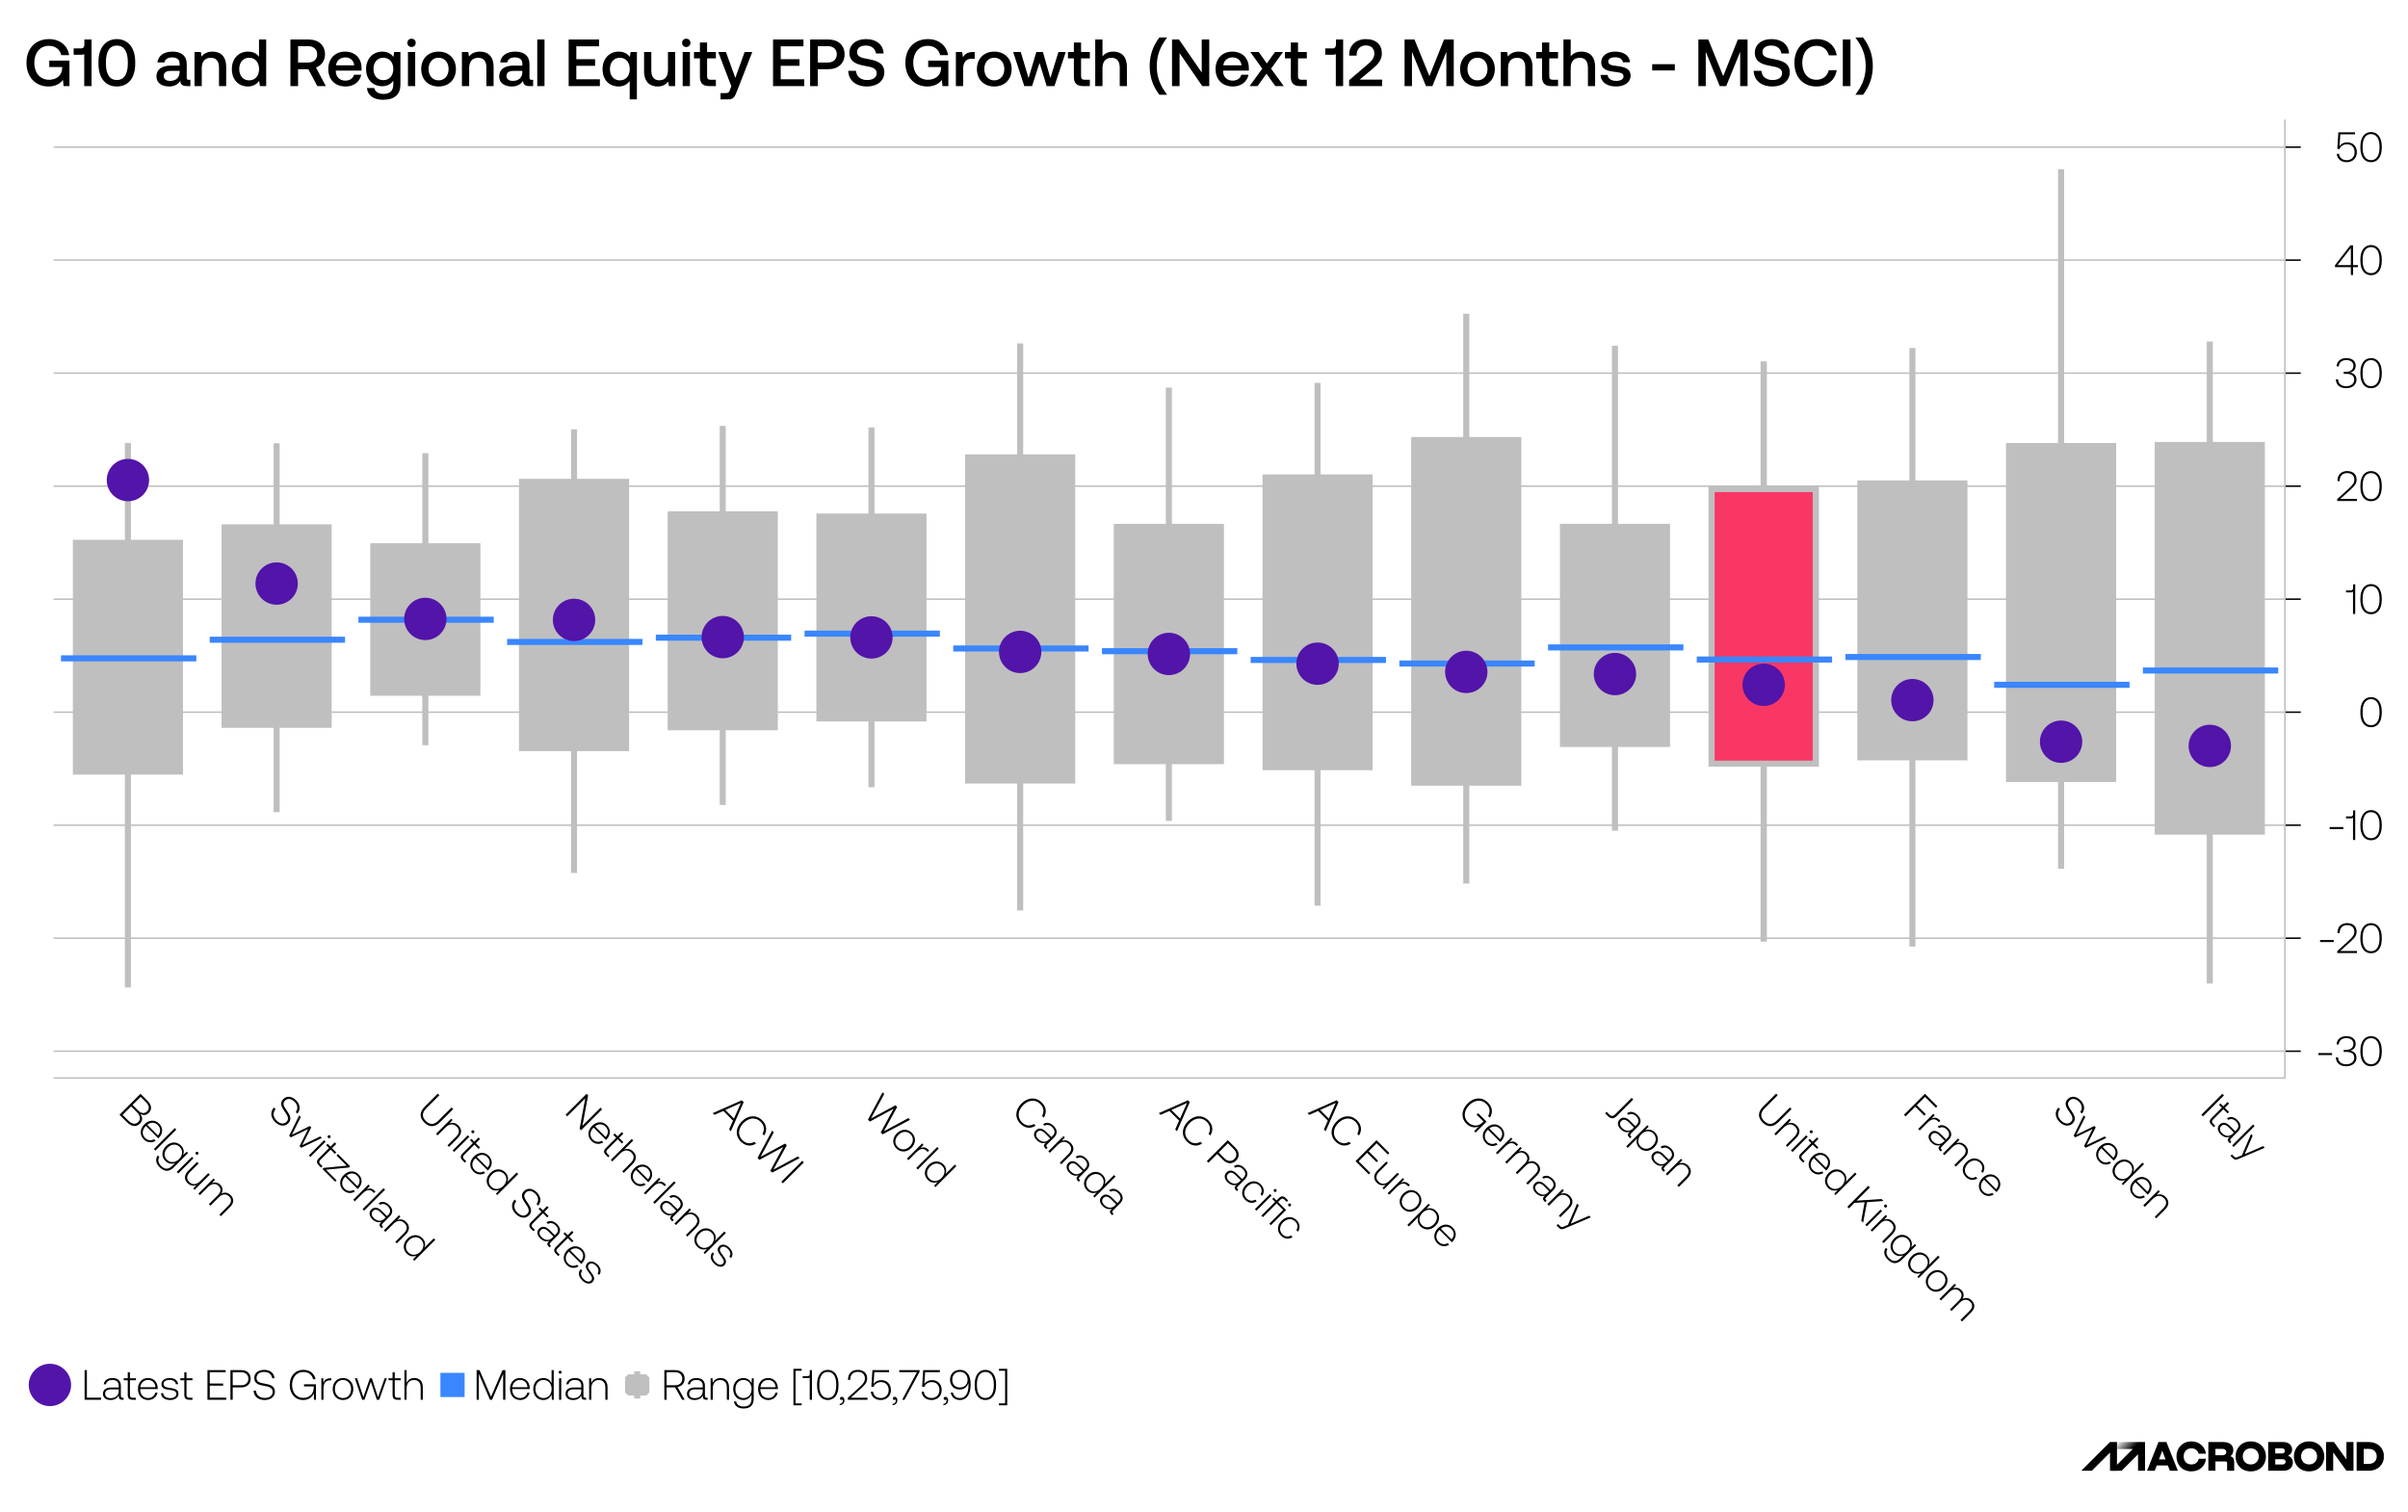 ﻿<?xml version="1.0" encoding="utf-8"?><svg version="1.1" baseProfile="basic" width="796" height="500" xmlns="http://www.w3.org/2000/svg"><rect width="100%" height="100%" fill="#333333" stroke="none"/><style><![CDATA[
text {
  white-space: pre;
}
]]></style><defs><linearGradient id="D7" gradientUnits="userSpaceOnUse" x1="270.07" y1="112.97" x2="365.89" y2="208.79"><stop offset="0%" style="stop-color:rgb(0,0,0);stop-opacity:0" /><stop offset="37%" style="stop-color:rgb(0,0,0)" /></linearGradient></defs><clipPath id="C0"><rect width="737.851" height="317.142" /></clipPath><clipPath id="C1"><rect width="737.851" height="317.142" /></clipPath><clipPath id="C2"><rect width="737.851" height="317.142" /></clipPath><clipPath id="C3"><rect width="737.851" height="317.142" /></clipPath><clipPath id="C4"><rect width="2000" height="2000" /></clipPath><clipPath id="C5"><rect width="325.877" height="16.24" /></clipPath><clipPath id="C6"><rect width="780" height="21" /></clipPath><g><rect width="796" height="500" fill="#ffffff" fill-opacity="0" /><g><rect width="796" height="500" fill="#ffffff" /><g transform="matrix(1 0 0 1 8 8)"><g><path d="M8.228 4.928 C11.77 4.928 14.388 7.04 14.85 10.23 L12.254 10.23 C11.792 8.338 10.296 7.15 8.162 7.15 5.214 7.15 3.344 9.46 3.344 12.76 3.344 16.06 5.214 18.37 8.206 18.37 10.626 18.37 12.474 16.962 12.562 14.586 L12.562 14.168 8.294 14.168 8.294 12.034 14.96 12.034 14.96 20.46 13.024 20.46 12.804 18.392 C12.056 19.492 10.472 20.592 8.03 20.592 3.718 20.592 0.748 17.446 0.748 12.76 0.748 8.074 3.652 4.928 8.228 4.928 Z M19.888 5.06 L22.264 5.06 22.264 20.46 19.844 20.46 19.844 9.9 C19.624 10.032 19.294 10.098 18.876 10.098 L16.346 10.098 16.346 8.008 18.766 8.008 C19.558 8.008 19.888 7.48 19.888 6.71 L19.888 5.06 Z M30.624 7.062 C28.292 7.062 27.016 8.954 27.016 12.496 L27.016 13.024 C27.016 16.566 28.292 18.458 30.624 18.458 32.956 18.458 34.254 16.566 34.254 13.024 L34.254 12.496 C34.254 8.954 32.956 7.062 30.624 7.062 Z M30.624 4.928 C34.21 4.928 36.696 7.678 36.696 12.408 L36.696 13.112 C36.696 18.018 34.21 20.592 30.624 20.592 27.038 20.592 24.552 18.018 24.552 13.112 L24.552 12.408 C24.552 7.678 27.038 4.928 30.624 4.928 Z M48.422 15.444 C46.948 15.444 46.134 15.994 46.134 17.116 46.134 18.15 46.926 18.744 48.224 18.744 50.204 18.744 51.37 17.578 51.37 15.84 L51.37 15.444 48.422 15.444 Z M49.016 9.064 C52.008 9.064 53.724 10.494 53.724 13.156 L53.724 17.666 C53.724 18.238 53.944 18.392 54.45 18.392 L54.934 18.392 54.934 20.46 53.68 20.46 C52.206 20.46 51.612 19.778 51.612 18.744 L51.612 18.7 C50.908 19.8 49.742 20.592 47.894 20.592 45.43 20.592 43.714 19.382 43.714 17.292 43.714 14.982 45.386 13.684 48.532 13.684 L51.37 13.684 51.37 13.002 C51.37 11.704 50.468 10.978 48.906 10.978 47.454 10.978 46.552 11.616 46.376 12.628 L44.044 12.628 C44.286 10.428 46.178 9.064 49.016 9.064 Z M62.238 9.064 C64.746 9.064 66.77 10.428 66.77 14.19 L66.77 20.46 64.394 20.46 64.394 14.366 C64.394 12.232 63.47 11.11 61.71 11.11 59.708 11.11 58.696 12.364 58.696 14.52 L58.696 20.46 56.298 20.46 56.298 9.196 58.388 9.196 58.63 10.67 C59.312 9.812 60.412 9.064 62.238 9.064 Z M74.36 11.088 C72.38 11.088 71.082 12.606 71.082 14.828 71.082 17.072 72.38 18.568 74.36 18.568 76.34 18.568 77.638 17.072 77.638 14.872 77.638 12.606 76.34 11.088 74.36 11.088 Z M77.616 5.06 L79.992 5.06 79.992 20.46 77.924 20.46 77.66 18.744 C76.912 19.756 75.746 20.592 73.964 20.592 70.906 20.592 68.64 18.436 68.64 14.828 68.64 11.352 70.906 9.064 73.964 9.064 75.724 9.064 76.934 9.768 77.616 10.78 L77.616 5.06 Z M90.53 7.26 L90.53 12.672 93.874 12.672 C95.678 12.672 96.844 11.616 96.844 9.966 96.844 8.316 95.678 7.26 93.874 7.26 L90.53 7.26 Z M88 5.06 L94.072 5.06 C97.284 5.06 99.44 6.974 99.44 9.966 99.44 12.034 98.252 13.684 96.448 14.322 L99.704 20.46 96.888 20.46 93.918 14.872 90.53 14.872 90.53 20.46 88 20.46 88 5.06 Z M106.084 10.978 C104.588 10.978 103.268 11.946 103.07 13.596 L109.098 13.596 C108.9 11.924 107.756 10.978 106.084 10.978 Z M106.062 9.064 C109.296 9.064 111.518 11.154 111.518 14.542 L111.518 15.356 103.004 15.356 103.004 15.488 C103.004 17.38 104.28 18.656 106.15 18.656 107.624 18.656 108.702 17.93 109.032 16.698 L111.408 16.698 C111.012 18.898 109.076 20.592 106.282 20.592 102.74 20.592 100.518 18.304 100.518 14.85 100.518 11.374 102.74 9.064 106.062 9.064 Z M118.734 11.088 C116.754 11.088 115.456 12.584 115.456 14.806 115.456 17.006 116.754 18.502 118.734 18.502 120.692 18.502 122.012 17.006 122.012 14.828 122.012 12.606 120.692 11.088 118.734 11.088 Z M118.338 9.064 C120.076 9.064 121.308 9.768 122.034 10.846 L122.298 9.196 124.366 9.196 124.366 19.998 C124.366 23.166 122.496 24.992 118.602 24.992 115.566 24.992 113.52 23.584 113.3 21.098 L115.72 21.098 C116.028 22.352 117.106 23.056 118.778 23.056 120.868 23.056 122.012 22.044 122.012 19.91 L122.012 18.722 C121.264 19.712 120.098 20.504 118.382 20.504 115.258 20.504 113.014 18.348 113.014 14.806 113.014 11.418 115.28 9.064 118.338 9.064 Z M126.852 9.196 L129.25 9.196 129.25 20.46 126.852 20.46 126.852 9.196 Z M128.04 4.796 C128.832 4.796 129.426 5.368 129.426 6.16 129.426 6.952 128.832 7.546 128.04 7.546 127.27 7.546 126.654 6.952 126.654 6.16 126.654 5.368 127.27 4.796 128.04 4.796 Z M136.972 11.088 C134.97 11.088 133.672 12.65 133.672 14.828 133.672 17.006 134.97 18.568 136.972 18.568 138.974 18.568 140.294 17.006 140.294 14.828 140.294 12.65 138.974 11.088 136.972 11.088 Z M136.972 9.064 C140.404 9.064 142.714 11.396 142.714 14.828 142.714 18.282 140.404 20.592 136.972 20.592 133.54 20.592 131.23 18.282 131.23 14.828 131.23 11.396 133.54 9.064 136.972 9.064 Z M150.634 9.064 C153.142 9.064 155.166 10.428 155.166 14.19 L155.166 20.46 152.79 20.46 152.79 14.366 C152.79 12.232 151.866 11.11 150.106 11.11 148.104 11.11 147.092 12.364 147.092 14.52 L147.092 20.46 144.694 20.46 144.694 9.196 146.784 9.196 147.026 10.67 C147.708 9.812 148.808 9.064 150.634 9.064 Z M161.722 15.444 C160.248 15.444 159.434 15.994 159.434 17.116 159.434 18.15 160.226 18.744 161.524 18.744 163.504 18.744 164.67 17.578 164.67 15.84 L164.67 15.444 161.722 15.444 Z M162.316 9.064 C165.308 9.064 167.024 10.494 167.024 13.156 L167.024 17.666 C167.024 18.238 167.244 18.392 167.75 18.392 L168.234 18.392 168.234 20.46 166.98 20.46 C165.506 20.46 164.912 19.778 164.912 18.744 L164.912 18.7 C164.208 19.8 163.042 20.592 161.194 20.592 158.73 20.592 157.014 19.382 157.014 17.292 157.014 14.982 158.686 13.684 161.832 13.684 L164.67 13.684 164.67 13.002 C164.67 11.704 163.768 10.978 162.206 10.978 160.754 10.978 159.852 11.616 159.676 12.628 L157.344 12.628 C157.586 10.428 159.478 9.064 162.316 9.064 Z M169.598 5.06 L171.996 5.06 171.996 20.46 169.598 20.46 169.598 5.06 Z M179.982 5.06 L190.036 5.06 190.036 7.304 182.512 7.304 182.512 11.572 188.716 11.572 188.716 13.75 182.512 13.75 182.512 18.216 190.3 18.216 190.3 20.46 179.982 20.46 179.982 5.06 Z M196.9 11.088 C194.92 11.088 193.622 12.606 193.622 14.828 193.622 17.072 194.92 18.568 196.9 18.568 198.88 18.568 200.178 17.072 200.178 14.872 200.178 12.606 198.88 11.088 196.9 11.088 Z M196.504 9.064 C198.286 9.064 199.518 9.812 200.2 10.846 L200.464 9.196 202.532 9.196 202.532 24.86 200.156 24.86 200.156 18.81 C199.408 19.778 198.264 20.592 196.504 20.592 193.446 20.592 191.18 18.458 191.18 14.828 191.18 11.374 193.468 9.064 196.504 9.064 Z M204.908 9.196 L207.306 9.196 207.306 15.29 C207.306 17.424 208.23 18.546 209.902 18.546 211.838 18.546 212.806 17.314 212.806 15.136 L212.806 9.196 215.182 9.196 215.182 20.46 213.114 20.46 212.85 18.986 C212.19 19.866 211.134 20.592 209.374 20.592 206.954 20.592 204.908 19.25 204.908 15.466 L204.908 9.196 Z M217.668 9.196 L220.066 9.196 220.066 20.46 217.668 20.46 217.668 9.196 Z M218.856 4.796 C219.648 4.796 220.242 5.368 220.242 6.16 220.242 6.952 219.648 7.546 218.856 7.546 218.086 7.546 217.47 6.952 217.47 6.16 217.47 5.368 218.086 4.796 218.856 4.796 Z M223.366 6.05 L225.742 6.05 225.742 9.196 228.646 9.196 228.646 11.286 225.742 11.286 225.742 17.16 C225.742 18.04 226.072 18.37 226.974 18.37 L228.646 18.37 228.646 20.46 226.424 20.46 C224.268 20.46 223.366 19.448 223.366 17.402 L223.366 11.286 221.408 11.286 221.408 9.196 223.366 9.196 223.366 6.05 Z M229.416 9.196 L231.968 9.196 235.07 17.754 238.15 9.196 240.68 9.196 235.576 22.242 C234.872 24.068 234.388 24.86 232.738 24.86 L230.186 24.86 230.186 22.77 231.858 22.77 C232.782 22.77 233.002 22.55 233.332 21.626 L233.75 20.504 229.416 9.196 Z M247.544 5.06 L257.598 5.06 257.598 7.304 250.074 7.304 250.074 11.572 256.278 11.572 256.278 13.75 250.074 13.75 250.074 18.216 257.862 18.216 257.862 20.46 247.544 20.46 247.544 5.06 Z M262.328 7.26 L262.328 12.672 265.65 12.672 C267.454 12.672 268.62 11.616 268.62 9.966 268.62 8.294 267.476 7.26 265.672 7.26 L262.328 7.26 Z M259.798 5.06 L265.87 5.06 C269.082 5.06 271.194 6.974 271.194 9.966 271.194 12.936 269.082 14.872 265.87 14.872 L262.328 14.872 262.328 20.46 259.798 20.46 259.798 5.06 Z M278.256 4.928 C281.776 4.928 283.976 6.842 284.086 9.68 L281.556 9.68 C281.358 8.118 280.148 7.062 278.234 7.062 276.496 7.062 275.308 7.788 275.308 9.24 275.308 10.824 276.892 11.154 279.092 11.55 281.864 12.056 284.328 12.892 284.328 15.928 284.328 18.678 282.018 20.592 278.63 20.592 274.802 20.592 272.492 18.48 272.404 15.422 L274.956 15.422 C275.088 17.248 276.496 18.458 278.63 18.458 280.5 18.458 281.798 17.666 281.798 16.192 281.798 14.564 280.214 14.19 277.992 13.794 275.22 13.31 272.778 12.474 272.778 9.438 272.778 6.754 274.978 4.928 278.256 4.928 Z M298.76 4.928 C302.302 4.928 304.92 7.04 305.382 10.23 L302.786 10.23 C302.324 8.338 300.828 7.15 298.694 7.15 295.746 7.15 293.876 9.46 293.876 12.76 293.876 16.06 295.746 18.37 298.738 18.37 301.158 18.37 303.006 16.962 303.094 14.586 L303.094 14.168 298.826 14.168 298.826 12.034 305.492 12.034 305.492 20.46 303.556 20.46 303.336 18.392 C302.588 19.492 301.004 20.592 298.562 20.592 294.25 20.592 291.28 17.446 291.28 12.76 291.28 8.074 294.184 4.928 298.76 4.928 Z M307.978 9.196 L310.068 9.196 310.31 10.89 C310.882 9.966 311.762 9.196 313.654 9.196 L314.204 9.196 314.204 11.418 313.17 11.418 C311.036 11.418 310.376 13.068 310.376 14.806 L310.376 20.46 307.978 20.46 307.978 9.196 Z M320.672 11.088 C318.67 11.088 317.372 12.65 317.372 14.828 317.372 17.006 318.67 18.568 320.672 18.568 322.674 18.568 323.994 17.006 323.994 14.828 323.994 12.65 322.674 11.088 320.672 11.088 Z M320.672 9.064 C324.104 9.064 326.414 11.396 326.414 14.828 326.414 18.282 324.104 20.592 320.672 20.592 317.24 20.592 314.93 18.282 314.93 14.828 314.93 11.396 317.24 9.064 320.672 9.064 Z M326.92 9.196 L329.428 9.196 332.002 17.82 334.576 9.196 336.754 9.196 339.218 17.82 341.88 9.196 344.3 9.196 340.56 20.46 338.008 20.46 335.632 12.804 333.168 20.46 330.594 20.46 326.92 9.196 Z M346.984 6.05 L349.36 6.05 349.36 9.196 352.264 9.196 352.264 11.286 349.36 11.286 349.36 17.16 C349.36 18.04 349.69 18.37 350.592 18.37 L352.264 18.37 352.264 20.46 350.042 20.46 C347.886 20.46 346.984 19.448 346.984 17.402 L346.984 11.286 345.026 11.286 345.026 9.196 346.984 9.196 346.984 6.05 Z M354.046 5.06 L356.444 5.06 356.444 10.626 C357.104 9.79 358.204 9.064 359.986 9.064 362.494 9.064 364.518 10.428 364.518 14.19 L364.518 20.46 362.142 20.46 362.142 14.388 C362.142 12.254 361.218 11.11 359.458 11.11 357.456 11.11 356.444 12.386 356.444 14.542 L356.444 20.46 354.046 20.46 354.046 5.06 Z M375.232 4.4 L377.806 4.4 C375.342 7.7 374.396 10.45 374.396 13.86 374.396 17.292 375.32 20.042 377.806 23.32 L375.232 23.32 C373.01 20.372 372.042 17.314 372.042 13.86 372.042 10.494 372.988 7.37 375.232 4.4 Z M379.434 5.06 L381.744 5.06 389.246 15.972 389.246 5.06 391.732 5.06 391.732 20.46 389.422 20.46 381.92 9.548 381.92 20.46 379.434 20.46 379.434 5.06 Z M399.388 10.978 C397.892 10.978 396.572 11.946 396.374 13.596 L402.402 13.596 C402.204 11.924 401.06 10.978 399.388 10.978 Z M399.366 9.064 C402.6 9.064 404.822 11.154 404.822 14.542 L404.822 15.356 396.308 15.356 396.308 15.488 C396.308 17.38 397.584 18.656 399.454 18.656 400.928 18.656 402.006 17.93 402.336 16.698 L404.712 16.698 C404.316 18.898 402.38 20.592 399.586 20.592 396.044 20.592 393.822 18.304 393.822 14.85 393.822 11.374 396.044 9.064 399.366 9.064 Z M405.306 9.196 L408.1 9.196 410.762 12.98 413.468 9.196 416.13 9.196 412.17 14.696 416.372 20.46 413.578 20.46 410.652 16.368 407.704 20.46 405.064 20.46 409.266 14.696 405.306 9.196 Z M418.704 6.05 L421.08 6.05 421.08 9.196 423.984 9.196 423.984 11.286 421.08 11.286 421.08 17.16 C421.08 18.04 421.41 18.37 422.312 18.37 L423.984 18.37 423.984 20.46 421.762 20.46 C419.606 20.46 418.704 19.448 418.704 17.402 L418.704 11.286 416.746 11.286 416.746 9.196 418.704 9.196 418.704 6.05 Z M433.62 5.06 L435.996 5.06 435.996 20.46 433.576 20.46 433.576 9.9 C433.356 10.032 433.026 10.098 432.608 10.098 L430.078 10.098 430.078 8.008 432.498 8.008 C433.29 8.008 433.62 7.48 433.62 6.71 L433.62 5.06 Z M443.498 4.928 C446.93 4.928 448.8 6.82 448.8 9.636 448.8 11.924 447.414 13.354 445.544 14.916 L441.452 18.326 448.888 18.326 448.888 20.46 437.976 20.46 437.976 18.502 443.894 13.464 C445.302 12.298 446.314 11.22 446.314 9.746 446.314 7.986 445.236 7.018 443.476 7.018 441.738 7.018 440.462 8.206 440.462 10.12 L440.462 10.384 437.998 10.384 437.998 9.988 C437.998 7.062 440.22 4.928 443.498 4.928 Z M456.302 5.06 L459.58 5.06 464.508 17.182 469.348 5.06 472.56 5.06 472.56 20.46 470.118 20.46 470.118 9.13 465.498 20.46 463.364 20.46 458.744 9.13 458.744 20.46 456.302 20.46 456.302 5.06 Z M480.392 11.088 C478.39 11.088 477.092 12.65 477.092 14.828 477.092 17.006 478.39 18.568 480.392 18.568 482.394 18.568 483.714 17.006 483.714 14.828 483.714 12.65 482.394 11.088 480.392 11.088 Z M480.392 9.064 C483.824 9.064 486.134 11.396 486.134 14.828 486.134 18.282 483.824 20.592 480.392 20.592 476.96 20.592 474.65 18.282 474.65 14.828 474.65 11.396 476.96 9.064 480.392 9.064 Z M494.054 9.064 C496.562 9.064 498.586 10.428 498.586 14.19 L498.586 20.46 496.21 20.46 496.21 14.366 C496.21 12.232 495.286 11.11 493.526 11.11 491.524 11.11 490.512 12.364 490.512 14.52 L490.512 20.46 488.114 20.46 488.114 9.196 490.204 9.196 490.446 10.67 C491.128 9.812 492.228 9.064 494.054 9.064 Z M501.754 6.05 L504.13 6.05 504.13 9.196 507.034 9.196 507.034 11.286 504.13 11.286 504.13 17.16 C504.13 18.04 504.46 18.37 505.362 18.37 L507.034 18.37 507.034 20.46 504.812 20.46 C502.656 20.46 501.754 19.448 501.754 17.402 L501.754 11.286 499.796 11.286 499.796 9.196 501.754 9.196 501.754 6.05 Z M508.816 5.06 L511.214 5.06 511.214 10.626 C511.874 9.79 512.974 9.064 514.756 9.064 517.264 9.064 519.288 10.428 519.288 14.19 L519.288 20.46 516.912 20.46 516.912 14.388 C516.912 12.254 515.988 11.11 514.228 11.11 512.226 11.11 511.214 12.386 511.214 14.542 L511.214 20.46 508.816 20.46 508.816 5.06 Z M525.932 9.064 C528.704 9.064 530.662 10.34 530.816 12.584 L528.484 12.584 C528.352 11.616 527.45 10.934 525.954 10.934 524.502 10.934 523.644 11.418 523.644 12.342 523.644 13.398 524.656 13.596 526.284 13.794 528.924 14.102 531.014 14.608 531.014 17.072 531.014 19.228 528.968 20.592 526.24 20.592 523.226 20.592 521.18 19.206 521.092 16.764 L523.424 16.764 C523.512 17.908 524.546 18.744 526.24 18.744 527.758 18.744 528.682 18.194 528.682 17.226 528.682 16.192 527.67 15.994 526.042 15.796 523.402 15.51 521.312 14.982 521.312 12.584 521.312 10.45 523.226 9.064 525.932 9.064 Z" /><path d="M538.157 13.222 L545.637 13.222 545.637 15.29 538.157 15.29 538.157 13.222 Z" /><path d="M553.425 5.06 L556.703 5.06 561.631 17.182 566.471 5.06 569.683 5.06 569.683 20.46 567.241 20.46 567.241 9.13 562.621 20.46 560.487 20.46 555.867 9.13 555.867 20.46 553.425 20.46 553.425 5.06 Z M577.559 4.928 C581.079 4.928 583.279 6.842 583.389 9.68 L580.859 9.68 C580.661 8.118 579.451 7.062 577.537 7.062 575.799 7.062 574.611 7.788 574.611 9.24 574.611 10.824 576.195 11.154 578.395 11.55 581.167 12.056 583.631 12.892 583.631 15.928 583.631 18.678 581.321 20.592 577.933 20.592 574.105 20.592 571.795 18.48 571.707 15.422 L574.259 15.422 C574.391 17.248 575.799 18.458 577.933 18.458 579.803 18.458 581.101 17.666 581.101 16.192 581.101 14.564 579.517 14.19 577.295 13.794 574.523 13.31 572.081 12.474 572.081 9.438 572.081 6.754 574.281 4.928 577.559 4.928 Z M592.607 4.928 C596.127 4.928 598.657 7.04 599.141 10.296 L596.545 10.296 C596.039 8.36 594.587 7.15 592.497 7.15 589.571 7.15 587.767 9.46 587.767 12.76 587.767 16.038 589.505 18.37 592.431 18.37 594.565 18.37 596.039 17.182 596.523 15.224 L599.141 15.224 C598.657 18.48 596.039 20.592 592.431 20.592 587.965 20.592 585.171 17.49 585.171 12.76 585.171 8.074 588.053 4.928 592.607 4.928 Z M601.165 5.06 L603.695 5.06 603.695 20.46 601.165 20.46 601.165 5.06 Z M605.323 4.4 L607.875 4.4 C610.097 7.348 611.087 10.406 611.087 13.86 611.087 17.226 610.119 20.35 607.875 23.32 L605.323 23.32 C607.787 20.02 608.733 17.27 608.733 13.86 608.733 10.428 607.809 7.678 605.323 4.4 Z" /></g><g transform="matrix(1 0 0 1 0 31.52)"><g><g transform="matrix(1 0 0 1 9.709 0)"><g><path d="M0 0 L737.851 0 737.851 317.142 0 317.142 0 0 Z M0 0 L737.351 0 737.351 316.642 0 316.642 0 0 Z" fill-rule="evenodd" fill="#ffffff" fill-opacity="0" /><path d="M0 0 L737.351 0 737.351 316.642 0 316.642 0 0 Z" fill-rule="evenodd" fill="#f2dac1" fill-opacity="0" /></g></g><g transform="matrix(1 0 0 1 9.709 0)"><g transform="matrix(1 0 0 1 0 308.022)"><path d="M0 0 L737.851 0 " fill="none" stroke="#bfbfbf" stroke-width="0.5" /></g><g transform="matrix(1 0 0 1 0 270.659)"><path d="M0 0 L737.851 0 " fill="none" stroke="#bfbfbf" stroke-width="0.5" /></g><g transform="matrix(1 0 0 1 0 233.296)"><path d="M0 0 L737.851 0 " fill="none" stroke="#bfbfbf" stroke-width="0.5" /></g><g transform="matrix(1 0 0 1 0 195.934)"><path d="M0 0 L737.851 0 " fill="none" stroke="#bfbfbf" stroke-width="0.5" /></g><g transform="matrix(1 0 0 1 0 158.571)"><path d="M0 0 L737.851 0 " fill="none" stroke="#bfbfbf" stroke-width="0.5" /></g><g transform="matrix(1 0 0 1 0 121.208)"><path d="M0 0 L737.851 0 " fill="none" stroke="#bfbfbf" stroke-width="0.5" /></g><g transform="matrix(1 0 0 1 0 83.845)"><path d="M0 0 L737.851 0 " fill="none" stroke="#bfbfbf" stroke-width="0.5" /></g><g transform="matrix(1 0 0 1 0 46.483)"><path d="M0 0 L737.851 0 " fill="none" stroke="#bfbfbf" stroke-width="0.5" /></g><g transform="matrix(1 0 0 1 0 9.12)"><path d="M0 0 L737.851 0 " fill="none" stroke="#bfbfbf" stroke-width="0.5" /></g></g><g clip-path="url(#C0)" transform="matrix(1 0 0 1 9.709 0)"><g><path d="M7.374 215.581 L41.783 215.581 41.783 139.947 7.374 139.947 Z M56.53 200.115 L90.94 200.115 90.94 134.834 56.53 134.834 Z M105.687 189.515 L140.097 189.515 140.097 141.084 105.687 141.084 Z M154.844 207.814 L189.253 207.814 189.253 119.79 154.844 119.79 Z M204 200.916 L238.41 200.916 238.41 130.531 204 130.531 Z M253.157 197.99 L287.567 197.99 287.567 131.261 253.157 131.261 Z M302.314 218.522 L336.723 218.522 336.723 111.712 302.314 111.712 Z M351.47 212.119 L385.88 212.119 385.88 134.673 351.47 134.673 Z M400.627 214.117 L435.037 214.117 435.037 118.329 400.627 118.329 Z M449.784 219.237 L484.194 219.237 484.194 105.972 449.784 105.972 Z M498.941 206.438 L533.35 206.438 533.35 134.662 498.941 134.662 Z M548.097 212.951 L582.507 212.951 582.507 122.168 548.097 122.168 Z M597.254 210.863 L631.664 210.863 631.664 120.318 597.254 120.318 Z M646.411 218.013 L680.82 218.013 680.82 107.938 646.411 107.938 Z M695.567 235.437 L729.977 235.437 729.977 107.582 695.567 107.582 Z" fill-rule="evenodd" fill="#bfbfbf" /><path d="M24.578 286.94 L24.578 215.581 M24.578 106.95 L24.578 139.947 M7.374 215.581 L41.783 215.581 41.783 139.947 7.374 139.947 Z M73.735 228.986 L73.735 200.115 M73.735 107.021 L73.735 134.834 M56.53 200.115 L90.94 200.115 90.94 134.834 56.53 134.834 Z M122.892 206.851 L122.892 189.515 M122.892 110.304 L122.892 141.084 M105.687 189.515 L140.097 189.515 140.097 141.084 105.687 141.084 Z M172.048 249.096 L172.048 207.814 M172.048 102.41 L172.048 119.79 M154.844 207.814 L189.253 207.814 189.253 119.79 154.844 119.79 Z M221.205 226.611 L221.205 200.916 M221.205 101.295 L221.205 130.531 M204 200.916 L238.41 200.916 238.41 130.531 204 130.531 Z M270.362 220.748 L270.362 197.99 M270.362 101.79 L270.362 131.261 M253.157 197.99 L287.567 197.99 287.567 131.261 253.157 131.261 Z M319.519 261.482 L319.519 218.522 M319.519 74.013 L319.519 111.712 M302.314 218.522 L336.723 218.522 336.723 111.712 302.314 111.712 Z M368.675 231.875 L368.675 212.119 M368.675 88.632 L368.675 134.673 M351.47 212.119 L385.88 212.119 385.88 134.673 351.47 134.673 Z M417.832 259.912 L417.832 214.117 M417.832 87.062 L417.832 118.329 M400.627 214.117 L435.037 214.117 435.037 118.329 400.627 118.329 Z M466.989 252.599 L466.989 219.237 M466.989 64.201 L466.989 105.972 M449.784 219.237 L484.194 219.237 484.194 105.972 449.784 105.972 Z M516.145 235.12 L516.145 206.438 M516.145 74.791 L516.145 134.662 M498.941 206.438 L533.35 206.438 533.35 134.662 498.941 134.662 Z M565.302 271.718 L565.302 212.951 M565.302 80.024 L565.302 122.168 M548.097 212.951 L582.507 212.951 582.507 122.168 548.097 122.168 Z M614.459 273.415 L614.459 210.863 M614.459 75.522 L614.459 120.318 M597.254 210.863 L631.664 210.863 631.664 120.318 597.254 120.318 Z M663.616 247.716 L663.616 218.013 M663.616 16.434 L663.616 107.938 M646.411 218.013 L680.82 218.013 680.82 107.938 646.411 107.938 Z M712.772 285.656 L712.772 235.437 M712.772 73.41 L712.772 107.582 M695.567 235.437 L729.977 235.437 729.977 107.582 695.567 107.582 Z" fill="none" stroke="#bfbfbf" stroke-width="2" /></g></g><g clip-path="url(#C1)" transform="matrix(1 0 0 1 9.709 0)"><g><path d="M548.097 122.168 L582.507 122.168 582.507 212.951 548.097 212.951 Z" fill-rule="evenodd" fill="#f93765" /><path d="M565.302 271.718 L565.302 212.951 M565.302 80.024 L565.302 122.168 M548.097 122.168 L582.507 122.168 582.507 212.951 548.097 212.951 Z" fill="none" stroke="#bfbfbf" stroke-width="2" /></g></g><g clip-path="url(#C2)" transform="matrix(1 0 0 1 9.709 0)"><path d="M2.958 178.635 L46.699 178.635 46.699 177.635 2.958 177.635 Z M52.115 172.483 L95.856 172.483 95.856 171.483 52.115 171.483 Z M101.271 165.874 L145.012 165.874 145.012 164.874 101.271 164.874 Z M150.428 173.212 L194.169 173.212 194.169 172.212 150.428 172.212 Z M199.585 171.807 L243.326 171.807 243.326 170.807 199.585 170.807 Z M248.741 170.465 L292.482 170.465 292.482 169.465 248.741 169.465 Z M297.898 175.383 L341.639 175.383 341.639 174.383 297.898 174.383 Z M347.055 176.278 L390.796 176.278 390.796 175.278 347.055 175.278 Z M396.212 179.167 L439.953 179.167 439.953 178.167 396.212 178.167 Z M445.368 180.348 L489.109 180.348 489.109 179.348 445.368 179.348 Z M494.525 175.029 L538.266 175.029 538.266 174.029 494.525 174.029 Z M543.682 179.027 L587.423 179.027 587.423 178.027 543.682 178.027 Z M592.838 178.195 L636.579 178.195 636.579 177.195 592.838 177.195 Z M641.995 187.39 L685.736 187.39 685.736 186.39 641.995 186.39 Z M691.152 182.665 L734.893 182.665 734.893 181.665 691.152 181.665 Z" fill-rule="evenodd" fill="#3a86fe" stroke="#3a86fe" /></g><g clip-path="url(#C3)" transform="matrix(1 0 0 1 9.709 0)"><path d="M712.772 200.082 C716.638 200.082 719.772 203.216 719.772 207.082 719.772 210.948 716.638 214.082 712.772 214.082 708.906 214.082 705.772 210.948 705.772 207.082 705.772 203.216 708.906 200.082 712.772 200.082 Z M663.616 198.7 C667.482 198.7 670.616 201.834 670.616 205.7 670.616 209.566 667.482 212.7 663.616 212.7 659.75 212.7 656.616 209.566 656.616 205.7 656.616 201.834 659.75 198.7 663.616 198.7 Z M614.459 184.952 C618.325 184.952 621.459 188.086 621.459 191.952 621.459 195.818 618.325 198.952 614.459 198.952 610.593 198.952 607.459 195.818 607.459 191.952 607.459 188.086 610.593 184.952 614.459 184.952 Z M565.302 179.881 C569.168 179.881 572.302 183.015 572.302 186.881 572.302 190.747 569.168 193.881 565.302 193.881 561.436 193.881 558.302 190.747 558.302 186.881 558.302 183.015 561.436 179.881 565.302 179.881 Z M516.145 176.328 C520.011 176.328 523.145 179.462 523.145 183.328 523.145 187.194 520.011 190.328 516.145 190.328 512.279 190.328 509.145 187.194 509.145 183.328 509.145 179.462 512.279 176.328 516.145 176.328 Z M466.989 175.622 C470.855 175.622 473.989 178.756 473.989 182.622 473.989 186.488 470.855 189.622 466.989 189.622 463.123 189.622 459.989 186.488 459.989 182.622 459.989 178.756 463.123 175.622 466.989 175.622 Z M417.832 172.901 C421.698 172.901 424.832 176.035 424.832 179.901 424.832 183.767 421.698 186.901 417.832 186.901 413.966 186.901 410.832 183.767 410.832 179.901 410.832 176.035 413.966 172.901 417.832 172.901 Z M368.675 169.683 C372.541 169.683 375.675 172.817 375.675 176.683 375.675 180.549 372.541 183.683 368.675 183.683 364.809 183.683 361.675 180.549 361.675 176.683 361.675 172.817 364.809 169.683 368.675 169.683 Z M319.519 169.012 C323.385 169.012 326.519 172.146 326.519 176.012 326.519 179.878 323.385 183.012 319.519 183.012 315.653 183.012 312.519 179.878 312.519 176.012 312.519 172.146 315.653 169.012 319.519 169.012 Z M270.362 164.22 C274.228 164.22 277.362 167.354 277.362 171.22 277.362 175.086 274.228 178.22 270.362 178.22 266.496 178.22 263.362 175.086 263.362 171.22 263.362 167.354 266.496 164.22 270.362 164.22 Z M221.205 164.114 C225.071 164.114 228.205 167.248 228.205 171.114 228.205 174.98 225.071 178.114 221.205 178.114 217.339 178.114 214.205 174.98 214.205 171.114 214.205 167.248 217.339 164.114 221.205 164.114 Z M172.048 158.422 C175.914 158.422 179.048 161.556 179.048 165.422 179.048 169.288 175.914 172.422 172.048 172.422 168.183 172.422 165.048 169.288 165.048 165.422 165.048 161.556 168.183 158.422 172.048 158.422 Z M122.892 158.104 C126.758 158.104 129.892 161.238 129.892 165.104 129.892 168.97 126.758 172.104 122.892 172.104 119.026 172.104 115.892 168.97 115.892 165.104 115.892 161.238 119.026 158.104 122.892 158.104 Z M73.735 146.411 C77.601 146.411 80.735 149.545 80.735 153.411 80.735 157.277 77.601 160.411 73.735 160.411 69.869 160.411 66.735 157.277 66.735 153.411 66.735 149.545 69.869 146.411 73.735 146.411 Z M24.578 112.196 C28.444 112.196 31.578 115.33 31.578 119.196 31.578 123.062 28.444 126.196 24.578 126.196 20.712 126.196 17.578 123.062 17.578 119.196 17.578 115.33 20.712 112.196 24.578 112.196 Z" fill="#5214a9" /></g><g transform="matrix(1 0 0 1 9.709 0)"><g><path d="M737.601 0 L737.601 317.142 " fill="none" stroke="#bfbfbf" stroke-width="0.5" /><path d="M0 316.892 L737.851 316.892 " fill="none" stroke="#bfbfbf" stroke-width="0.5" /></g></g><g transform="matrix(1 0 0 1 9.709 0)"><g transform="matrix(0.369 0 0 0.159 0 0)"><g clip-path="url(#C4)"><rect width="2000" height="2000" fill="#ffffff" fill-opacity="0" /></g></g></g><g transform="matrix(1 0 0 1 747.56 0)"><g><g><g transform="matrix(1 0 0 1 0 308.022)"><path d="M0 0 L5 0 " fill="none" stroke="#000000" stroke-width="0.5" /></g><g transform="matrix(1 0 0 1 0 270.659)"><path d="M0 0 L5 0 " fill="none" stroke="#000000" stroke-width="0.5" /></g><g transform="matrix(1 0 0 1 0 233.296)"><path d="M0 0 L5 0 " fill="none" stroke="#000000" stroke-width="0.5" /></g><g transform="matrix(1 0 0 1 0 195.934)"><path d="M0 0 L5 0 " fill="none" stroke="#000000" stroke-width="0.5" /></g><g transform="matrix(1 0 0 1 0 158.571)"><path d="M0 0 L5 0 " fill="none" stroke="#000000" stroke-width="0.5" /></g><g transform="matrix(1 0 0 1 0 121.208)"><path d="M0 0 L5 0 " fill="none" stroke="#000000" stroke-width="0.5" /></g><g transform="matrix(1 0 0 1 0 83.845)"><path d="M0 0 L5 0 " fill="none" stroke="#000000" stroke-width="0.5" /></g><g transform="matrix(1 0 0 1 0 46.483)"><path d="M0 0 L5 0 " fill="none" stroke="#000000" stroke-width="0.5" /></g><g transform="matrix(1 0 0 1 0 9.12)"><path d="M0 0 L5 0 " fill="none" stroke="#000000" stroke-width="0.5" /></g></g><g transform="matrix(1 0 0 1 10 0)"><g transform="matrix(1 0 0 1 0 299.902)"><g><path d="M0.826 8.736 L5.348 8.736 5.348 9.394 0.826 9.394 0.826 8.736 Z" /><path d="M10.065 3.136 C11.969 3.136 13.145 4.144 13.145 5.656 13.145 6.916 12.417 7.7 11.297 7.938 12.445 8.106 13.411 8.82 13.411 10.262 13.411 11.956 12.039 13.104 9.995 13.104 7.951 13.104 6.621 11.998 6.593 10.164 L7.335 10.164 C7.349 11.606 8.427 12.446 10.037 12.446 11.549 12.446 12.669 11.62 12.669 10.29 12.669 8.96 11.745 8.358 10.051 8.358 L9.183 8.358 9.183 7.672 10.009 7.672 C11.591 7.672 12.403 6.832 12.403 5.684 12.403 4.508 11.451 3.794 10.051 3.794 8.609 3.794 7.643 4.564 7.559 5.894 L6.831 5.894 C6.887 4.228 8.203 3.136 10.065 3.136 Z M18.227 3.808 C16.421 3.808 15.441 5.39 15.441 7.924 L15.441 8.316 C15.441 10.85 16.421 12.432 18.227 12.432 20.047 12.432 21.027 10.85 21.027 8.316 L21.027 7.924 C21.027 5.39 20.047 3.808 18.227 3.808 Z M18.227 3.136 C20.411 3.136 21.769 4.97 21.769 7.896 L21.769 8.344 C21.769 11.354 20.411 13.104 18.227 13.104 16.057 13.104 14.699 11.354 14.699 8.344 L14.699 7.896 C14.699 4.97 16.057 3.136 18.227 3.136 Z" /></g></g><g transform="matrix(1 0 0 1 0 262.539)"><g><path d="M1.373 8.736 L5.895 8.736 5.895 9.394 1.373 9.394 1.373 8.736 Z" /><path d="M10.318 3.136 C12.306 3.136 13.454 4.242 13.454 5.964 13.454 7.252 12.726 8.12 11.494 9.226 L8.05 12.348 13.566 12.348 13.566 13.02 7.042 13.02 7.042 12.39 11.032 8.764 C12.082 7.798 12.712 7.042 12.712 6.006 12.712 4.62 11.802 3.794 10.318 3.794 8.848 3.794 7.868 4.732 7.868 6.258 L7.868 6.454 7.126 6.454 7.126 6.216 C7.126 4.368 8.414 3.136 10.318 3.136 Z M18.228 3.808 C16.422 3.808 15.442 5.39 15.442 7.924 L15.442 8.316 C15.442 10.85 16.422 12.432 18.228 12.432 20.048 12.432 21.028 10.85 21.028 8.316 L21.028 7.924 C21.028 5.39 20.048 3.808 18.228 3.808 Z M18.228 3.136 C20.412 3.136 21.77 4.97 21.77 7.896 L21.77 8.344 C21.77 11.354 20.412 13.104 18.228 13.104 16.058 13.104 14.7 11.354 14.7 8.344 L14.7 7.896 C14.7 4.97 16.058 3.136 18.228 3.136 Z" /></g></g><g transform="matrix(1 0 0 1 0 225.176)"><g><path d="M4.536 8.736 L9.058 8.736 9.058 9.394 4.536 9.394 4.536 8.736 Z" /><path d="M12.277 3.22 L12.991 3.22 12.991 13.02 12.263 13.02 12.263 5.642 C12.137 5.796 11.913 5.88 11.619 5.88 L9.953 5.88 9.953 5.222 11.633 5.222 C12.067 5.222 12.277 4.914 12.277 4.466 L12.277 3.22 Z M18.227 3.808 C16.421 3.808 15.441 5.39 15.441 7.924 L15.441 8.316 C15.441 10.85 16.421 12.432 18.227 12.432 20.047 12.432 21.027 10.85 21.027 8.316 L21.027 7.924 C21.027 5.39 20.047 3.808 18.227 3.808 Z M18.227 3.136 C20.411 3.136 21.769 4.97 21.769 7.896 L21.769 8.344 C21.769 11.354 20.411 13.104 18.227 13.104 16.057 13.104 14.699 11.354 14.699 8.344 L14.699 7.896 C14.699 4.97 16.057 3.136 18.227 3.136 Z" /></g></g><g transform="matrix(1 0 0 1 0 187.814)"><path d="M18.227 3.808 C16.421 3.808 15.441 5.39 15.441 7.924 L15.441 8.316 C15.441 10.85 16.421 12.432 18.227 12.432 20.047 12.432 21.027 10.85 21.027 8.316 L21.027 7.924 C21.027 5.39 20.047 3.808 18.227 3.808 Z M18.227 3.136 C20.411 3.136 21.769 4.97 21.769 7.896 L21.769 8.344 C21.769 11.354 20.411 13.104 18.227 13.104 16.057 13.104 14.699 11.354 14.699 8.344 L14.699 7.896 C14.699 4.97 16.057 3.136 18.227 3.136 Z" /></g><g transform="matrix(1 0 0 1 0 150.451)"><path d="M12.277 3.22 L12.991 3.22 12.991 13.02 12.263 13.02 12.263 5.642 C12.137 5.796 11.913 5.88 11.619 5.88 L9.953 5.88 9.953 5.222 11.633 5.222 C12.067 5.222 12.277 4.914 12.277 4.466 L12.277 3.22 Z M18.227 3.808 C16.421 3.808 15.441 5.39 15.441 7.924 L15.441 8.316 C15.441 10.85 16.421 12.432 18.227 12.432 20.047 12.432 21.027 10.85 21.027 8.316 L21.027 7.924 C21.027 5.39 20.047 3.808 18.227 3.808 Z M18.227 3.136 C20.411 3.136 21.769 4.97 21.769 7.896 L21.769 8.344 C21.769 11.354 20.411 13.104 18.227 13.104 16.057 13.104 14.699 11.354 14.699 8.344 L14.699 7.896 C14.699 4.97 16.057 3.136 18.227 3.136 Z" /></g><g transform="matrix(1 0 0 1 0 113.088)"><path d="M10.318 3.136 C12.306 3.136 13.454 4.242 13.454 5.964 13.454 7.252 12.726 8.12 11.494 9.226 L8.05 12.348 13.566 12.348 13.566 13.02 7.042 13.02 7.042 12.39 11.032 8.764 C12.082 7.798 12.712 7.042 12.712 6.006 12.712 4.62 11.802 3.794 10.318 3.794 8.848 3.794 7.868 4.732 7.868 6.258 L7.868 6.454 7.126 6.454 7.126 6.216 C7.126 4.368 8.414 3.136 10.318 3.136 Z M18.228 3.808 C16.422 3.808 15.442 5.39 15.442 7.924 L15.442 8.316 C15.442 10.85 16.422 12.432 18.228 12.432 20.048 12.432 21.028 10.85 21.028 8.316 L21.028 7.924 C21.028 5.39 20.048 3.808 18.228 3.808 Z M18.228 3.136 C20.412 3.136 21.77 4.97 21.77 7.896 L21.77 8.344 C21.77 11.354 20.412 13.104 18.228 13.104 16.058 13.104 14.7 11.354 14.7 8.344 L14.7 7.896 C14.7 4.97 16.058 3.136 18.228 3.136 Z" /></g><g transform="matrix(1 0 0 1 0 75.725)"><path d="M10.065 3.136 C11.969 3.136 13.145 4.144 13.145 5.656 13.145 6.916 12.417 7.7 11.297 7.938 12.445 8.106 13.411 8.82 13.411 10.262 13.411 11.956 12.039 13.104 9.995 13.104 7.951 13.104 6.621 11.998 6.593 10.164 L7.335 10.164 C7.349 11.606 8.427 12.446 10.037 12.446 11.549 12.446 12.669 11.62 12.669 10.29 12.669 8.96 11.745 8.358 10.051 8.358 L9.183 8.358 9.183 7.672 10.009 7.672 C11.591 7.672 12.403 6.832 12.403 5.684 12.403 4.508 11.451 3.794 10.051 3.794 8.609 3.794 7.643 4.564 7.559 5.894 L6.831 5.894 C6.887 4.228 8.203 3.136 10.065 3.136 Z M18.227 3.808 C16.421 3.808 15.441 5.39 15.441 7.924 L15.441 8.316 C15.441 10.85 16.421 12.432 18.227 12.432 20.047 12.432 21.027 10.85 21.027 8.316 L21.027 7.924 C21.027 5.39 20.047 3.808 18.227 3.808 Z M18.227 3.136 C20.411 3.136 21.769 4.97 21.769 7.896 L21.769 8.344 C21.769 11.354 20.411 13.104 18.227 13.104 16.057 13.104 14.699 11.354 14.699 8.344 L14.699 7.896 C14.699 4.97 16.057 3.136 18.227 3.136 Z" /></g><g transform="matrix(1 0 0 1 0 38.363)"><path d="M11.548 4.116 L7.138 9.772 11.548 9.772 11.548 4.116 Z M11.408 3.22 L12.276 3.22 12.276 9.772 13.886 9.772 13.886 10.444 12.276 10.444 12.276 13.02 11.548 13.02 11.548 10.444 6.312 10.444 6.312 9.772 11.408 3.22 Z M18.226 3.808 C16.42 3.808 15.44 5.39 15.44 7.924 L15.44 8.316 C15.44 10.85 16.42 12.432 18.226 12.432 20.046 12.432 21.026 10.85 21.026 8.316 L21.026 7.924 C21.026 5.39 20.046 3.808 18.226 3.808 Z M18.226 3.136 C20.41 3.136 21.768 4.97 21.768 7.896 L21.768 8.344 C21.768 11.354 20.41 13.104 18.226 13.104 16.056 13.104 14.698 11.354 14.698 8.344 L14.698 7.896 C14.698 4.97 16.056 3.136 18.226 3.136 Z" /></g><g transform="matrix(1 0 0 1 0 1)"><path d="M7.419 3.22 L12.935 3.22 12.935 3.892 8.063 3.892 7.811 7.798 C8.343 6.972 9.295 6.524 10.331 6.524 12.263 6.524 13.537 7.882 13.537 9.786 13.537 11.942 11.969 13.104 10.205 13.104 8.147 13.104 7.013 11.858 6.901 10.346 L7.629 10.346 C7.783 11.522 8.623 12.446 10.205 12.446 11.549 12.446 12.795 11.536 12.795 9.8 12.795 8.288 11.843 7.182 10.261 7.182 9.127 7.182 8.189 7.742 7.769 8.778 L7.069 8.722 7.419 3.22 Z M18.227 3.808 C16.421 3.808 15.441 5.39 15.441 7.924 L15.441 8.316 C15.441 10.85 16.421 12.432 18.227 12.432 20.047 12.432 21.027 10.85 21.027 8.316 L21.027 7.924 C21.027 5.39 20.047 3.808 18.227 3.808 Z M18.227 3.136 C20.411 3.136 21.769 4.97 21.769 7.896 L21.769 8.344 C21.769 11.354 20.411 13.104 18.227 13.104 16.057 13.104 14.699 11.354 14.699 8.344 L14.699 7.896 C14.699 4.97 16.057 3.136 18.227 3.136 Z" /></g></g></g></g></g><g transform="matrix(1 0 0 1 9.709 317.142)"><g transform="matrix(1 0 0 1 0 2)"><g transform="matrix(0.707 0.707 -0.707 0.707 30.32 0)"><path d="M1.722 8.358 L1.722 12.334 4.354 12.334 C6.132 12.334 7.042 11.564 7.042 10.332 7.042 9.044 6.062 8.358 4.354 8.358 L1.722 8.358 Z M1.722 3.906 L1.722 7.672 4.326 7.672 C5.782 7.672 6.622 6.958 6.622 5.782 6.622 4.62 5.81 3.906 4.326 3.906 L1.722 3.906 Z M0.966 3.22 L4.298 3.22 C6.272 3.22 7.378 4.186 7.378 5.74 7.378 6.93 6.692 7.672 5.614 7.952 6.902 8.148 7.812 8.89 7.812 10.29 7.812 11.984 6.636 13.02 4.354 13.02 L0.966 13.02 0.966 3.22 Z M12.306 6.468 C11.004 6.468 9.912 7.406 9.8 8.876 L14.798 8.876 C14.686 7.322 13.692 6.468 12.306 6.468 Z M12.292 5.838 C14.182 5.838 15.512 7.084 15.554 9.226 L15.554 9.478 9.758 9.478 9.758 9.604 C9.758 11.256 10.78 12.46 12.362 12.46 13.538 12.46 14.476 11.774 14.756 10.668 L15.484 10.668 C15.176 12.096 13.972 13.104 12.418 13.104 10.402 13.104 9.016 11.648 9.016 9.422 9.016 7.322 10.346 5.838 12.292 5.838 Z M17.01 3.22 L17.724 3.22 17.724 13.02 17.01 13.02 17.01 3.22 Z M22.582 6.468 C21 6.468 19.908 7.7 19.908 9.464 19.908 11.228 21 12.46 22.582 12.46 24.164 12.46 25.256 11.228 25.256 9.478 25.256 7.7 24.164 6.468 22.582 6.468 Z M22.526 5.838 C23.884 5.838 24.85 6.552 25.242 7.602 L25.34 5.922 25.956 5.922 25.956 12.586 C25.956 14.812 24.878 15.904 22.582 15.904 20.86 15.904 19.642 15.092 19.418 13.58 L20.146 13.58 C20.37 14.658 21.308 15.26 22.638 15.26 24.346 15.26 25.242 14.448 25.242 12.558 L25.242 11.284 C24.822 12.334 23.884 13.104 22.526 13.104 20.58 13.104 19.18 11.704 19.18 9.464 19.18 7.308 20.58 5.838 22.526 5.838 Z M27.72 5.922 L28.434 5.922 28.434 13.02 27.72 13.02 27.72 5.922 Z M28.07 3.416 C28.35 3.416 28.574 3.626 28.574 3.92 28.574 4.2 28.35 4.41 28.07 4.41 27.804 4.41 27.58 4.2 27.58 3.92 27.58 3.626 27.804 3.416 28.07 3.416 Z M30.128 5.922 L30.842 5.922 30.842 9.954 C30.842 11.592 31.64 12.446 32.956 12.446 34.51 12.446 35.364 11.368 35.364 9.618 L35.364 5.922 36.078 5.922 36.078 13.02 35.462 13.02 35.364 11.452 C35 12.418 34.16 13.104 32.858 13.104 31.29 13.104 30.128 12.18 30.128 9.996 L30.128 5.922 Z M40.88 5.838 C42.042 5.838 42.91 6.454 43.218 7.616 43.582 6.538 44.45 5.838 45.766 5.838 47.292 5.838 48.384 6.734 48.384 8.68 L48.384 13.02 47.67 13.02 47.67 8.722 C47.67 7.294 46.942 6.496 45.696 6.496 44.324 6.496 43.47 7.504 43.47 9.058 L43.47 13.02 42.756 13.02 42.756 8.778 C42.756 7.322 42.028 6.496 40.768 6.496 39.41 6.496 38.556 7.588 38.556 9.198 L38.556 13.02 37.842 13.02 37.842 5.922 38.472 5.922 38.556 7.448 C38.878 6.524 39.676 5.838 40.88 5.838 Z" /></g><g transform="matrix(0.707 0.707 -0.707 0.707 79.477 0)"><path d="M4.116 3.136 C6.118 3.136 7.392 4.242 7.532 5.922 L6.762 5.922 C6.594 4.648 5.586 3.822 4.116 3.822 2.576 3.822 1.582 4.536 1.582 5.81 1.582 7.224 2.884 7.462 4.396 7.714 6.006 7.98 7.658 8.47 7.658 10.332 7.658 11.984 6.3 13.104 4.242 13.104 2.044 13.104 0.7 11.858 0.602 10.01 L1.386 10.01 C1.484 11.466 2.604 12.418 4.256 12.418 5.852 12.418 6.902 11.662 6.902 10.402 6.902 8.974 5.53 8.652 3.99 8.4 2.422 8.134 0.826 7.714 0.826 5.852 0.826 4.186 2.128 3.136 4.116 3.136 Z M8.358 5.922 L9.114 5.922 11.172 12.166 13.328 5.922 13.986 5.922 16.016 12.166 18.2 5.922 18.928 5.922 16.408 13.02 15.624 13.02 13.636 7.056 11.536 13.02 10.766 13.02 8.358 5.922 Z M19.978 5.922 L20.692 5.922 20.692 13.02 19.978 13.02 19.978 5.922 Z M20.328 3.416 C20.608 3.416 20.832 3.626 20.832 3.92 20.832 4.2 20.608 4.41 20.328 4.41 20.062 4.41 19.838 4.2 19.838 3.92 19.838 3.626 20.062 3.416 20.328 3.416 Z M22.988 3.934 L23.702 3.934 23.702 5.922 25.676 5.922 25.676 6.58 23.702 6.58 23.702 11.354 C23.702 12.082 23.968 12.362 24.71 12.362 L25.676 12.362 25.676 13.02 24.64 13.02 C23.436 13.02 22.988 12.502 22.988 11.368 L22.988 6.58 21.644 6.58 21.644 5.922 22.988 5.922 22.988 3.934 Z M26.446 5.922 L32.186 5.922 32.186 6.468 27.314 12.362 32.27 12.362 32.27 13.02 26.362 13.02 26.362 12.474 31.22 6.58 26.446 6.58 26.446 5.922 Z M36.022 6.468 C34.72 6.468 33.628 7.406 33.516 8.876 L38.514 8.876 C38.402 7.322 37.408 6.468 36.022 6.468 Z M36.008 5.838 C37.898 5.838 39.228 7.084 39.27 9.226 L39.27 9.478 33.474 9.478 33.474 9.604 C33.474 11.256 34.496 12.46 36.078 12.46 37.254 12.46 38.192 11.774 38.472 10.668 L39.2 10.668 C38.892 12.096 37.688 13.104 36.134 13.104 34.118 13.104 32.732 11.648 32.732 9.422 32.732 7.322 34.062 5.838 36.008 5.838 Z M40.726 5.922 L41.356 5.922 41.44 7.448 C41.72 6.594 42.28 5.922 43.638 5.922 L44.002 5.922 44.002 6.608 43.484 6.608 C41.818 6.608 41.44 7.98 41.44 9.422 L41.44 13.02 40.726 13.02 40.726 5.922 Z M45.094 3.22 L45.808 3.22 45.808 13.02 45.094 13.02 45.094 3.22 Z M49.966 9.576 C48.65 9.576 47.95 10.094 47.95 11.032 47.95 11.942 48.65 12.488 49.784 12.488 51.464 12.488 52.43 11.508 52.43 10.136 L52.43 9.576 49.966 9.576 Z M50.372 5.838 C52.15 5.838 53.144 6.748 53.144 8.372 L53.144 11.676 C53.144 12.222 53.354 12.362 53.774 12.362 L54.04 12.362 54.04 13.02 53.62 13.02 C52.836 13.02 52.458 12.684 52.458 11.942 L52.458 11.522 C52.08 12.418 51.184 13.104 49.728 13.104 48.216 13.104 47.222 12.334 47.222 11.074 47.222 9.744 48.202 8.96 50.022 8.96 L52.43 8.96 52.43 8.344 C52.43 7.154 51.674 6.468 50.344 6.468 49.126 6.468 48.384 7.042 48.202 7.91 L47.488 7.91 C47.67 6.622 48.748 5.838 50.372 5.838 Z M58.31 5.838 C59.92 5.838 61.11 6.762 61.11 8.932 L61.11 13.02 60.396 13.02 60.396 8.974 C60.396 7.35 59.584 6.496 58.212 6.496 56.63 6.496 55.748 7.574 55.748 9.31 L55.748 13.02 55.034 13.02 55.034 5.922 55.664 5.922 55.748 7.476 C56.126 6.51 56.994 5.838 58.31 5.838 Z M65.898 6.468 C64.316 6.468 63.224 7.714 63.224 9.464 63.224 11.228 64.316 12.46 65.898 12.46 67.48 12.46 68.572 11.228 68.572 9.478 68.572 7.714 67.48 6.468 65.898 6.468 Z M68.558 3.22 L69.272 3.22 69.272 13.02 68.656 13.02 68.558 11.298 C68.138 12.334 67.2 13.104 65.842 13.104 63.896 13.104 62.496 11.704 62.496 9.464 62.496 7.322 63.896 5.838 65.842 5.838 67.2 5.838 68.166 6.552 68.558 7.616 L68.558 3.22 Z" /></g><g transform="matrix(0.707 0.707 -0.707 0.707 128.633 0)"><path d="M0.896 3.22 L1.652 3.22 1.652 9.31 C1.652 11.298 2.548 12.404 4.494 12.404 6.468 12.404 7.364 11.298 7.364 9.31 L7.364 3.22 8.12 3.22 8.12 9.268 C8.12 11.732 6.916 13.104 4.494 13.104 2.086 13.104 0.896 11.732 0.896 9.268 L0.896 3.22 Z M13.174 5.838 C14.784 5.838 15.974 6.762 15.974 8.932 L15.974 13.02 15.26 13.02 15.26 8.974 C15.26 7.35 14.448 6.496 13.076 6.496 11.494 6.496 10.612 7.574 10.612 9.31 L10.612 13.02 9.898 13.02 9.898 5.922 10.528 5.922 10.612 7.476 C10.99 6.51 11.858 5.838 13.174 5.838 Z M17.668 5.922 L18.382 5.922 18.382 13.02 17.668 13.02 17.668 5.922 Z M18.018 3.416 C18.298 3.416 18.522 3.626 18.522 3.92 18.522 4.2 18.298 4.41 18.018 4.41 17.752 4.41 17.528 4.2 17.528 3.92 17.528 3.626 17.752 3.416 18.018 3.416 Z M20.678 3.934 L21.392 3.934 21.392 5.922 23.366 5.922 23.366 6.58 21.392 6.58 21.392 11.354 C21.392 12.082 21.658 12.362 22.4 12.362 L23.366 12.362 23.366 13.02 22.33 13.02 C21.126 13.02 20.678 12.502 20.678 11.368 L20.678 6.58 19.334 6.58 19.334 5.922 20.678 5.922 20.678 3.934 Z M27.342 6.468 C26.04 6.468 24.948 7.406 24.836 8.876 L29.834 8.876 C29.722 7.322 28.728 6.468 27.342 6.468 Z M27.328 5.838 C29.218 5.838 30.548 7.084 30.59 9.226 L30.59 9.478 24.794 9.478 24.794 9.604 C24.794 11.256 25.816 12.46 27.398 12.46 28.574 12.46 29.512 11.774 29.792 10.668 L30.52 10.668 C30.212 12.096 29.008 13.104 27.454 13.104 25.438 13.104 24.052 11.648 24.052 9.422 24.052 7.322 25.382 5.838 27.328 5.838 Z M35.14 6.468 C33.558 6.468 32.466 7.714 32.466 9.464 32.466 11.228 33.558 12.46 35.14 12.46 36.722 12.46 37.814 11.228 37.814 9.478 37.814 7.714 36.722 6.468 35.14 6.468 Z M37.8 3.22 L38.514 3.22 38.514 13.02 37.898 13.02 37.8 11.298 C37.38 12.334 36.442 13.104 35.084 13.104 33.138 13.104 31.738 11.704 31.738 9.464 31.738 7.322 33.138 5.838 35.084 5.838 36.442 5.838 37.408 6.552 37.8 7.616 L37.8 3.22 Z M47.152 3.136 C49.154 3.136 50.428 4.242 50.568 5.922 L49.798 5.922 C49.63 4.648 48.622 3.822 47.152 3.822 45.612 3.822 44.618 4.536 44.618 5.81 44.618 7.224 45.92 7.462 47.432 7.714 49.042 7.98 50.694 8.47 50.694 10.332 50.694 11.984 49.336 13.104 47.278 13.104 45.08 13.104 43.736 11.858 43.638 10.01 L44.422 10.01 C44.52 11.466 45.64 12.418 47.292 12.418 48.888 12.418 49.938 11.662 49.938 10.402 49.938 8.974 48.566 8.652 47.026 8.4 45.458 8.134 43.862 7.714 43.862 5.852 43.862 4.186 45.164 3.136 47.152 3.136 Z M52.752 3.934 L53.466 3.934 53.466 5.922 55.44 5.922 55.44 6.58 53.466 6.58 53.466 11.354 C53.466 12.082 53.732 12.362 54.474 12.362 L55.44 12.362 55.44 13.02 54.404 13.02 C53.2 13.02 52.752 12.502 52.752 11.368 L52.752 6.58 51.408 6.58 51.408 5.922 52.752 5.922 52.752 3.934 Z M58.912 9.576 C57.596 9.576 56.896 10.094 56.896 11.032 56.896 11.942 57.596 12.488 58.73 12.488 60.41 12.488 61.376 11.508 61.376 10.136 L61.376 9.576 58.912 9.576 Z M59.318 5.838 C61.096 5.838 62.09 6.748 62.09 8.372 L62.09 11.676 C62.09 12.222 62.3 12.362 62.72 12.362 L62.986 12.362 62.986 13.02 62.566 13.02 C61.782 13.02 61.404 12.684 61.404 11.942 L61.404 11.522 C61.026 12.418 60.13 13.104 58.674 13.104 57.162 13.104 56.168 12.334 56.168 11.074 56.168 9.744 57.148 8.96 58.968 8.96 L61.376 8.96 61.376 8.344 C61.376 7.154 60.62 6.468 59.29 6.468 58.072 6.468 57.33 7.042 57.148 7.91 L56.434 7.91 C56.616 6.622 57.694 5.838 59.318 5.838 Z M64.372 3.934 L65.086 3.934 65.086 5.922 67.06 5.922 67.06 6.58 65.086 6.58 65.086 11.354 C65.086 12.082 65.352 12.362 66.094 12.362 L67.06 12.362 67.06 13.02 66.024 13.02 C64.82 13.02 64.372 12.502 64.372 11.368 L64.372 6.58 63.028 6.58 63.028 5.922 64.372 5.922 64.372 3.934 Z M71.036 6.468 C69.734 6.468 68.642 7.406 68.53 8.876 L73.528 8.876 C73.416 7.322 72.422 6.468 71.036 6.468 Z M71.022 5.838 C72.912 5.838 74.242 7.084 74.284 9.226 L74.284 9.478 68.488 9.478 68.488 9.604 C68.488 11.256 69.51 12.46 71.092 12.46 72.268 12.46 73.206 11.774 73.486 10.668 L74.214 10.668 C73.906 12.096 72.702 13.104 71.148 13.104 69.132 13.104 67.746 11.648 67.746 9.422 67.746 7.322 69.076 5.838 71.022 5.838 Z M78.218 5.838 C79.758 5.838 80.892 6.538 81.018 7.896 L80.29 7.896 C80.164 7 79.38 6.454 78.19 6.454 76.986 6.454 76.216 6.958 76.216 7.784 76.216 8.778 77.126 8.96 78.33 9.114 79.898 9.31 81.144 9.604 81.144 11.074 81.144 12.334 79.912 13.104 78.386 13.104 76.608 13.104 75.418 12.306 75.362 10.836 L76.09 10.836 C76.146 11.858 77.028 12.474 78.386 12.474 79.576 12.474 80.43 11.97 80.43 11.102 80.43 10.136 79.52 9.926 78.316 9.772 76.748 9.576 75.502 9.31 75.502 7.854 75.502 6.636 76.636 5.838 78.218 5.838 Z" /></g><g transform="matrix(0.707 0.707 -0.707 0.707 177.79 0)"><path d="M0.966 3.22 L1.68 3.22 7.476 11.648 7.476 3.22 8.218 3.22 8.218 13.02 7.504 13.02 1.708 4.592 1.708 13.02 0.966 13.02 0.966 3.22 Z M13.048 6.468 C11.746 6.468 10.654 7.406 10.542 8.876 L15.54 8.876 C15.428 7.322 14.434 6.468 13.048 6.468 Z M13.034 5.838 C14.924 5.838 16.254 7.084 16.296 9.226 L16.296 9.478 10.5 9.478 10.5 9.604 C10.5 11.256 11.522 12.46 13.104 12.46 14.28 12.46 15.218 11.774 15.498 10.668 L16.226 10.668 C15.918 12.096 14.714 13.104 13.16 13.104 11.144 13.104 9.758 11.648 9.758 9.422 9.758 7.322 11.088 5.838 13.034 5.838 Z M18.158 3.934 L18.872 3.934 18.872 5.922 20.846 5.922 20.846 6.58 18.872 6.58 18.872 11.354 C18.872 12.082 19.138 12.362 19.88 12.362 L20.846 12.362 20.846 13.02 19.81 13.02 C18.606 13.02 18.158 12.502 18.158 11.368 L18.158 6.58 16.814 6.58 16.814 5.922 18.158 5.922 18.158 3.934 Z M22.078 3.22 L22.792 3.22 22.792 7.476 C23.17 6.524 24.038 5.838 25.354 5.838 26.964 5.838 28.154 6.762 28.154 8.932 L28.154 13.02 27.44 13.02 27.44 8.974 C27.44 7.35 26.628 6.496 25.256 6.496 23.674 6.496 22.792 7.574 22.792 9.31 L22.792 13.02 22.078 13.02 22.078 3.22 Z M32.83 6.468 C31.528 6.468 30.436 7.406 30.324 8.876 L35.322 8.876 C35.21 7.322 34.216 6.468 32.83 6.468 Z M32.816 5.838 C34.706 5.838 36.036 7.084 36.078 9.226 L36.078 9.478 30.282 9.478 30.282 9.604 C30.282 11.256 31.304 12.46 32.886 12.46 34.062 12.46 35 11.774 35.28 10.668 L36.008 10.668 C35.7 12.096 34.496 13.104 32.942 13.104 30.926 13.104 29.54 11.648 29.54 9.422 29.54 7.322 30.87 5.838 32.816 5.838 Z M37.534 5.922 L38.164 5.922 38.248 7.448 C38.528 6.594 39.088 5.922 40.446 5.922 L40.81 5.922 40.81 6.608 40.292 6.608 C38.626 6.608 38.248 7.98 38.248 9.422 L38.248 13.02 37.534 13.02 37.534 5.922 Z M41.902 3.22 L42.616 3.22 42.616 13.02 41.902 13.02 41.902 3.22 Z M46.774 9.576 C45.458 9.576 44.758 10.094 44.758 11.032 44.758 11.942 45.458 12.488 46.592 12.488 48.272 12.488 49.238 11.508 49.238 10.136 L49.238 9.576 46.774 9.576 Z M47.18 5.838 C48.958 5.838 49.952 6.748 49.952 8.372 L49.952 11.676 C49.952 12.222 50.162 12.362 50.582 12.362 L50.848 12.362 50.848 13.02 50.428 13.02 C49.644 13.02 49.266 12.684 49.266 11.942 L49.266 11.522 C48.888 12.418 47.992 13.104 46.536 13.104 45.024 13.104 44.03 12.334 44.03 11.074 44.03 9.744 45.01 8.96 46.83 8.96 L49.238 8.96 49.238 8.344 C49.238 7.154 48.482 6.468 47.152 6.468 45.934 6.468 45.192 7.042 45.01 7.91 L44.296 7.91 C44.478 6.622 45.556 5.838 47.18 5.838 Z M55.118 5.838 C56.728 5.838 57.918 6.762 57.918 8.932 L57.918 13.02 57.204 13.02 57.204 8.974 C57.204 7.35 56.392 6.496 55.02 6.496 53.438 6.496 52.556 7.574 52.556 9.31 L52.556 13.02 51.842 13.02 51.842 5.922 52.472 5.922 52.556 7.476 C52.934 6.51 53.802 5.838 55.118 5.838 Z M62.706 6.468 C61.124 6.468 60.032 7.714 60.032 9.464 60.032 11.228 61.124 12.46 62.706 12.46 64.288 12.46 65.38 11.228 65.38 9.478 65.38 7.714 64.288 6.468 62.706 6.468 Z M65.366 3.22 L66.08 3.22 66.08 13.02 65.464 13.02 65.366 11.298 C64.946 12.334 64.008 13.104 62.65 13.104 60.704 13.104 59.304 11.704 59.304 9.464 59.304 7.322 60.704 5.838 62.65 5.838 64.008 5.838 64.974 6.552 65.366 7.616 L65.366 3.22 Z M70.336 5.838 C71.876 5.838 73.01 6.538 73.136 7.896 L72.408 7.896 C72.282 7 71.498 6.454 70.308 6.454 69.104 6.454 68.334 6.958 68.334 7.784 68.334 8.778 69.244 8.96 70.448 9.114 72.016 9.31 73.262 9.604 73.262 11.074 73.262 12.334 72.03 13.104 70.504 13.104 68.726 13.104 67.536 12.306 67.48 10.836 L68.208 10.836 C68.264 11.858 69.146 12.474 70.504 12.474 71.694 12.474 72.548 11.97 72.548 11.102 72.548 10.136 71.638 9.926 70.434 9.772 68.866 9.576 67.62 9.31 67.62 7.854 67.62 6.636 68.754 5.838 70.336 5.838 Z" /></g><g transform="matrix(0.707 0.707 -0.707 0.707 226.947 0)"><path d="M4.424 4.06 L2.408 9.324 6.454 9.324 4.424 4.06 Z M4.004 3.22 L4.886 3.22 8.68 13.02 7.868 13.02 6.692 10.024 2.184 10.024 1.008 13.02 0.21 13.02 4.004 3.22 Z M13.496 3.136 C15.554 3.136 17.038 4.27 17.472 6.23 L16.674 6.23 C16.24 4.69 15.092 3.836 13.454 3.836 11.172 3.836 9.716 5.614 9.716 8.12 9.716 10.626 11.158 12.404 13.426 12.404 15.092 12.404 16.226 11.564 16.646 9.996 L17.444 9.996 C17.024 11.97 15.54 13.104 13.44 13.104 10.696 13.104 8.946 11.088 8.946 8.12 8.946 5.18 10.738 3.136 13.496 3.136 Z M18.186 3.22 L18.984 3.22 21.602 12.026 24.248 3.22 25.032 3.22 27.608 12.026 30.254 3.22 31.038 3.22 28.028 13.02 27.132 13.02 24.612 4.466 22.064 13.02 21.168 13.02 18.186 3.22 Z M32.284 3.22 L33.04 3.22 33.04 13.02 32.284 13.02 32.284 3.22 Z" /></g><g transform="matrix(0.707 0.707 -0.707 0.707 276.104 0)"><path d="M0.28 3.22 L1.078 3.22 3.696 12.026 6.342 3.22 7.126 3.22 9.702 12.026 12.348 3.22 13.132 3.22 10.122 13.02 9.226 13.02 6.706 4.466 4.158 13.02 3.262 13.02 0.28 3.22 Z M16.618 6.468 C15.036 6.468 13.944 7.714 13.944 9.464 13.944 11.228 15.036 12.46 16.618 12.46 18.2 12.46 19.292 11.228 19.292 9.464 19.292 7.714 18.2 6.468 16.618 6.468 Z M16.618 5.838 C18.62 5.838 20.034 7.322 20.034 9.464 20.034 11.62 18.62 13.104 16.618 13.104 14.616 13.104 13.216 11.62 13.216 9.464 13.216 7.322 14.616 5.838 16.618 5.838 Z M21.49 5.922 L22.12 5.922 22.204 7.448 C22.484 6.594 23.044 5.922 24.402 5.922 L24.766 5.922 24.766 6.608 24.248 6.608 C22.582 6.608 22.204 7.98 22.204 9.422 L22.204 13.02 21.49 13.02 21.49 5.922 Z M25.858 3.22 L26.572 3.22 26.572 13.02 25.858 13.02 25.858 3.22 Z M31.43 6.468 C29.848 6.468 28.756 7.714 28.756 9.464 28.756 11.228 29.848 12.46 31.43 12.46 33.012 12.46 34.104 11.228 34.104 9.478 34.104 7.714 33.012 6.468 31.43 6.468 Z M34.09 3.22 L34.804 3.22 34.804 13.02 34.188 13.02 34.09 11.298 C33.67 12.334 32.732 13.104 31.374 13.104 29.428 13.104 28.028 11.704 28.028 9.464 28.028 7.322 29.428 5.838 31.374 5.838 32.732 5.838 33.698 6.552 34.09 7.616 L34.09 3.22 Z" /></g><g transform="matrix(0.707 0.707 -0.707 0.707 325.26 0)"><path d="M5.166 3.136 C7.224 3.136 8.708 4.27 9.142 6.23 L8.344 6.23 C7.91 4.69 6.762 3.836 5.124 3.836 2.842 3.836 1.386 5.614 1.386 8.12 1.386 10.626 2.828 12.404 5.096 12.404 6.762 12.404 7.896 11.564 8.316 9.996 L9.114 9.996 C8.694 11.97 7.21 13.104 5.11 13.104 2.366 13.104 0.616 11.088 0.616 8.12 0.616 5.18 2.408 3.136 5.166 3.136 Z M12.992 9.576 C11.676 9.576 10.976 10.094 10.976 11.032 10.976 11.942 11.676 12.488 12.81 12.488 14.49 12.488 15.456 11.508 15.456 10.136 L15.456 9.576 12.992 9.576 Z M13.398 5.838 C15.176 5.838 16.17 6.748 16.17 8.372 L16.17 11.676 C16.17 12.222 16.38 12.362 16.8 12.362 L17.066 12.362 17.066 13.02 16.646 13.02 C15.862 13.02 15.484 12.684 15.484 11.942 L15.484 11.522 C15.106 12.418 14.21 13.104 12.754 13.104 11.242 13.104 10.248 12.334 10.248 11.074 10.248 9.744 11.228 8.96 13.048 8.96 L15.456 8.96 15.456 8.344 C15.456 7.154 14.7 6.468 13.37 6.468 12.152 6.468 11.41 7.042 11.228 7.91 L10.514 7.91 C10.696 6.622 11.774 5.838 13.398 5.838 Z M21.336 5.838 C22.946 5.838 24.136 6.762 24.136 8.932 L24.136 13.02 23.422 13.02 23.422 8.974 C23.422 7.35 22.61 6.496 21.238 6.496 19.656 6.496 18.774 7.574 18.774 9.31 L18.774 13.02 18.06 13.02 18.06 5.922 18.69 5.922 18.774 7.476 C19.152 6.51 20.02 5.838 21.336 5.838 Z M28.224 9.576 C26.908 9.576 26.208 10.094 26.208 11.032 26.208 11.942 26.908 12.488 28.042 12.488 29.722 12.488 30.688 11.508 30.688 10.136 L30.688 9.576 28.224 9.576 Z M28.63 5.838 C30.408 5.838 31.402 6.748 31.402 8.372 L31.402 11.676 C31.402 12.222 31.612 12.362 32.032 12.362 L32.298 12.362 32.298 13.02 31.878 13.02 C31.094 13.02 30.716 12.684 30.716 11.942 L30.716 11.522 C30.338 12.418 29.442 13.104 27.986 13.104 26.474 13.104 25.48 12.334 25.48 11.074 25.48 9.744 26.46 8.96 28.28 8.96 L30.688 8.96 30.688 8.344 C30.688 7.154 29.932 6.468 28.602 6.468 27.384 6.468 26.642 7.042 26.46 7.91 L25.746 7.91 C25.928 6.622 27.006 5.838 28.63 5.838 Z M36.316 6.468 C34.734 6.468 33.642 7.714 33.642 9.464 33.642 11.228 34.734 12.46 36.316 12.46 37.898 12.46 38.99 11.228 38.99 9.478 38.99 7.714 37.898 6.468 36.316 6.468 Z M38.976 3.22 L39.69 3.22 39.69 13.02 39.074 13.02 38.976 11.298 C38.556 12.334 37.618 13.104 36.26 13.104 34.314 13.104 32.914 11.704 32.914 9.464 32.914 7.322 34.314 5.838 36.26 5.838 37.618 5.838 38.584 6.552 38.976 7.616 L38.976 3.22 Z M43.848 9.576 C42.532 9.576 41.832 10.094 41.832 11.032 41.832 11.942 42.532 12.488 43.666 12.488 45.346 12.488 46.312 11.508 46.312 10.136 L46.312 9.576 43.848 9.576 Z M44.254 5.838 C46.032 5.838 47.026 6.748 47.026 8.372 L47.026 11.676 C47.026 12.222 47.236 12.362 47.656 12.362 L47.922 12.362 47.922 13.02 47.502 13.02 C46.718 13.02 46.34 12.684 46.34 11.942 L46.34 11.522 C45.962 12.418 45.066 13.104 43.61 13.104 42.098 13.104 41.104 12.334 41.104 11.074 41.104 9.744 42.084 8.96 43.904 8.96 L46.312 8.96 46.312 8.344 C46.312 7.154 45.556 6.468 44.226 6.468 43.008 6.468 42.266 7.042 42.084 7.91 L41.37 7.91 C41.552 6.622 42.63 5.838 44.254 5.838 Z" /></g><g transform="matrix(0.707 0.707 -0.707 0.707 374.417 0)"><path d="M4.424 4.06 L2.408 9.324 6.454 9.324 4.424 4.06 Z M4.004 3.22 L4.886 3.22 8.68 13.02 7.868 13.02 6.692 10.024 2.184 10.024 1.008 13.02 0.21 13.02 4.004 3.22 Z M13.496 3.136 C15.554 3.136 17.038 4.27 17.472 6.23 L16.674 6.23 C16.24 4.69 15.092 3.836 13.454 3.836 11.172 3.836 9.716 5.614 9.716 8.12 9.716 10.626 11.158 12.404 13.426 12.404 15.092 12.404 16.226 11.564 16.646 9.996 L17.444 9.996 C17.024 11.97 15.54 13.104 13.44 13.104 10.696 13.104 8.946 11.088 8.946 8.12 8.946 5.18 10.738 3.136 13.496 3.136 Z M23.408 3.92 L23.408 8.232 26.208 8.232 C27.65 8.232 28.588 7.35 28.588 6.076 28.588 4.788 27.664 3.92 26.222 3.92 L23.408 3.92 Z M22.652 3.22 L26.292 3.22 C28.14 3.22 29.358 4.368 29.358 6.076 29.358 7.784 28.14 8.932 26.278 8.932 L23.408 8.932 23.408 13.02 22.652 13.02 22.652 3.22 Z M32.634 9.576 C31.318 9.576 30.618 10.094 30.618 11.032 30.618 11.942 31.318 12.488 32.452 12.488 34.132 12.488 35.098 11.508 35.098 10.136 L35.098 9.576 32.634 9.576 Z M33.04 5.838 C34.818 5.838 35.812 6.748 35.812 8.372 L35.812 11.676 C35.812 12.222 36.022 12.362 36.442 12.362 L36.708 12.362 36.708 13.02 36.288 13.02 C35.504 13.02 35.126 12.684 35.126 11.942 L35.126 11.522 C34.748 12.418 33.852 13.104 32.396 13.104 30.884 13.104 29.89 12.334 29.89 11.074 29.89 9.744 30.87 8.96 32.69 8.96 L35.098 8.96 35.098 8.344 C35.098 7.154 34.342 6.468 33.012 6.468 31.794 6.468 31.052 7.042 30.87 7.91 L30.156 7.91 C30.338 6.622 31.416 5.838 33.04 5.838 Z M40.698 5.838 C42.308 5.838 43.414 6.734 43.708 8.204 L42.966 8.204 C42.714 7.14 41.874 6.468 40.684 6.468 39.116 6.468 38.052 7.714 38.052 9.478 38.052 11.242 39.116 12.46 40.684 12.46 41.874 12.46 42.714 11.788 42.966 10.724 L43.708 10.724 C43.428 12.18 42.294 13.104 40.684 13.104 38.668 13.104 37.324 11.662 37.324 9.478 37.324 7.322 38.696 5.838 40.698 5.838 Z M45.136 5.922 L45.85 5.922 45.85 13.02 45.136 13.02 45.136 5.922 Z M45.486 3.416 C45.766 3.416 45.99 3.626 45.99 3.92 45.99 4.2 45.766 4.41 45.486 4.41 45.22 4.41 44.996 4.2 44.996 3.92 44.996 3.626 45.22 3.416 45.486 3.416 Z M52.248 3.416 C52.528 3.416 52.738 3.626 52.738 3.92 52.738 4.2 52.528 4.41 52.248 4.41 51.968 4.41 51.758 4.2 51.758 3.92 51.758 3.626 51.968 3.416 52.248 3.416 Z M49.798 3.22 L50.862 3.22 50.862 3.878 49.84 3.878 C49.126 3.878 48.86 4.158 48.86 4.858 L48.86 5.922 52.612 5.922 52.612 13.02 51.898 13.02 51.898 6.58 48.86 6.58 48.86 13.02 48.146 13.02 48.146 6.58 46.802 6.58 46.802 5.922 48.146 5.922 48.146 4.872 C48.146 3.738 48.622 3.22 49.798 3.22 Z M57.442 5.838 C59.052 5.838 60.158 6.734 60.452 8.204 L59.71 8.204 C59.458 7.14 58.618 6.468 57.428 6.468 55.86 6.468 54.796 7.714 54.796 9.478 54.796 11.242 55.86 12.46 57.428 12.46 58.618 12.46 59.458 11.788 59.71 10.724 L60.452 10.724 C60.172 12.18 59.038 13.104 57.428 13.104 55.412 13.104 54.068 11.662 54.068 9.478 54.068 7.322 55.44 5.838 57.442 5.838 Z" /></g><g transform="matrix(0.707 0.707 -0.707 0.707 423.574 0)"><path d="M4.424 4.06 L2.408 9.324 6.454 9.324 4.424 4.06 Z M4.004 3.22 L4.886 3.22 8.68 13.02 7.868 13.02 6.692 10.024 2.184 10.024 1.008 13.02 0.21 13.02 4.004 3.22 Z M13.496 3.136 C15.554 3.136 17.038 4.27 17.472 6.23 L16.674 6.23 C16.24 4.69 15.092 3.836 13.454 3.836 11.172 3.836 9.716 5.614 9.716 8.12 9.716 10.626 11.158 12.404 13.426 12.404 15.092 12.404 16.226 11.564 16.646 9.996 L17.444 9.996 C17.024 11.97 15.54 13.104 13.44 13.104 10.696 13.104 8.946 11.088 8.946 8.12 8.946 5.18 10.738 3.136 13.496 3.136 Z M22.652 3.22 L28.672 3.22 28.672 3.92 23.408 3.92 23.408 7.658 27.832 7.658 27.832 8.358 23.408 8.358 23.408 12.32 28.868 12.32 28.868 13.02 22.652 13.02 22.652 3.22 Z M29.946 5.922 L30.66 5.922 30.66 9.954 C30.66 11.592 31.458 12.446 32.774 12.446 34.328 12.446 35.182 11.368 35.182 9.618 L35.182 5.922 35.896 5.922 35.896 13.02 35.28 13.02 35.182 11.452 C34.818 12.418 33.978 13.104 32.676 13.104 31.108 13.104 29.946 12.18 29.946 9.996 L29.946 5.922 Z M37.66 5.922 L38.29 5.922 38.374 7.448 C38.654 6.594 39.214 5.922 40.572 5.922 L40.936 5.922 40.936 6.608 40.418 6.608 C38.752 6.608 38.374 7.98 38.374 9.422 L38.374 13.02 37.66 13.02 37.66 5.922 Z M44.814 6.468 C43.232 6.468 42.14 7.714 42.14 9.464 42.14 11.228 43.232 12.46 44.814 12.46 46.396 12.46 47.488 11.228 47.488 9.464 47.488 7.714 46.396 6.468 44.814 6.468 Z M44.814 5.838 C46.816 5.838 48.23 7.322 48.23 9.464 48.23 11.62 46.816 13.104 44.814 13.104 42.812 13.104 41.412 11.62 41.412 9.464 41.412 7.322 42.812 5.838 44.814 5.838 Z M53.06 6.468 C51.478 6.468 50.386 7.714 50.386 9.45 50.386 11.228 51.478 12.46 53.06 12.46 54.642 12.46 55.734 11.228 55.734 9.464 55.734 7.714 54.642 6.468 53.06 6.468 Z M53.13 5.838 C55.062 5.838 56.462 7.238 56.462 9.464 56.462 11.62 55.062 13.104 53.13 13.104 51.772 13.104 50.806 12.39 50.4 11.326 L50.4 15.82 49.686 15.82 49.686 5.922 50.316 5.922 50.4 7.644 C50.82 6.608 51.772 5.838 53.13 5.838 Z M60.9 6.468 C59.598 6.468 58.506 7.406 58.394 8.876 L63.392 8.876 C63.28 7.322 62.286 6.468 60.9 6.468 Z M60.886 5.838 C62.776 5.838 64.106 7.084 64.148 9.226 L64.148 9.478 58.352 9.478 58.352 9.604 C58.352 11.256 59.374 12.46 60.956 12.46 62.132 12.46 63.07 11.774 63.35 10.668 L64.078 10.668 C63.77 12.096 62.566 13.104 61.012 13.104 58.996 13.104 57.61 11.648 57.61 9.422 57.61 7.322 58.94 5.838 60.886 5.838 Z" /></g><g transform="matrix(0.707 0.707 -0.707 0.707 472.73 0)"><path d="M5.138 3.136 C7.21 3.136 8.736 4.27 9.142 6.23 L8.344 6.23 C7.938 4.69 6.776 3.836 5.124 3.836 2.842 3.836 1.386 5.614 1.386 8.12 1.386 10.64 2.856 12.404 5.054 12.404 7.224 12.404 8.54 10.948 8.54 9.03 L8.54 8.61 5.334 8.61 5.334 7.91 9.282 7.91 9.282 13.02 8.624 13.02 8.582 10.85 C8.162 12.026 7 13.104 5.04 13.104 2.422 13.104 0.616 11.074 0.616 8.12 0.616 5.18 2.38 3.136 5.138 3.136 Z M14.042 6.468 C12.74 6.468 11.648 7.406 11.536 8.876 L16.534 8.876 C16.422 7.322 15.428 6.468 14.042 6.468 Z M14.028 5.838 C15.918 5.838 17.248 7.084 17.29 9.226 L17.29 9.478 11.494 9.478 11.494 9.604 C11.494 11.256 12.516 12.46 14.098 12.46 15.274 12.46 16.212 11.774 16.492 10.668 L17.22 10.668 C16.912 12.096 15.708 13.104 14.154 13.104 12.138 13.104 10.752 11.648 10.752 9.422 10.752 7.322 12.082 5.838 14.028 5.838 Z M18.746 5.922 L19.376 5.922 19.46 7.448 C19.74 6.594 20.3 5.922 21.658 5.922 L22.022 5.922 22.022 6.608 21.504 6.608 C19.838 6.608 19.46 7.98 19.46 9.422 L19.46 13.02 18.746 13.02 18.746 5.922 Z M26.152 5.838 C27.314 5.838 28.182 6.454 28.49 7.616 28.854 6.538 29.722 5.838 31.038 5.838 32.564 5.838 33.656 6.734 33.656 8.68 L33.656 13.02 32.942 13.02 32.942 8.722 C32.942 7.294 32.214 6.496 30.968 6.496 29.596 6.496 28.742 7.504 28.742 9.058 L28.742 13.02 28.028 13.02 28.028 8.778 C28.028 7.322 27.3 6.496 26.04 6.496 24.682 6.496 23.828 7.588 23.828 9.198 L23.828 13.02 23.114 13.02 23.114 5.922 23.744 5.922 23.828 7.448 C24.15 6.524 24.948 5.838 26.152 5.838 Z M37.744 9.576 C36.428 9.576 35.728 10.094 35.728 11.032 35.728 11.942 36.428 12.488 37.562 12.488 39.242 12.488 40.208 11.508 40.208 10.136 L40.208 9.576 37.744 9.576 Z M38.15 5.838 C39.928 5.838 40.922 6.748 40.922 8.372 L40.922 11.676 C40.922 12.222 41.132 12.362 41.552 12.362 L41.818 12.362 41.818 13.02 41.398 13.02 C40.614 13.02 40.236 12.684 40.236 11.942 L40.236 11.522 C39.858 12.418 38.962 13.104 37.506 13.104 35.994 13.104 35 12.334 35 11.074 35 9.744 35.98 8.96 37.8 8.96 L40.208 8.96 40.208 8.344 C40.208 7.154 39.452 6.468 38.122 6.468 36.904 6.468 36.162 7.042 35.98 7.91 L35.266 7.91 C35.448 6.622 36.526 5.838 38.15 5.838 Z M46.088 5.838 C47.698 5.838 48.888 6.762 48.888 8.932 L48.888 13.02 48.174 13.02 48.174 8.974 C48.174 7.35 47.362 6.496 45.99 6.496 44.408 6.496 43.526 7.574 43.526 9.31 L43.526 13.02 42.812 13.02 42.812 5.922 43.442 5.922 43.526 7.476 C43.904 6.51 44.772 5.838 46.088 5.838 Z M49.616 5.922 L50.386 5.922 52.836 12.096 55.272 5.922 56.028 5.922 52.64 14.35 C52.192 15.47 51.954 15.82 51.016 15.82 L49.924 15.82 49.924 15.162 50.806 15.162 C51.548 15.162 51.674 14.952 51.982 14.168 L52.444 13.006 49.616 5.922 Z" /></g><g transform="matrix(0.707 0.707 -0.707 0.707 521.887 0)"><path d="M2.884 3.22 L3.64 3.22 3.64 10.976 C3.64 12.348 2.968 13.02 1.596 13.02 L0.294 13.02 0.294 12.32 1.512 12.32 C2.478 12.32 2.884 11.886 2.884 10.92 L2.884 3.22 Z M7.882 9.576 C6.566 9.576 5.866 10.094 5.866 11.032 5.866 11.942 6.566 12.488 7.7 12.488 9.38 12.488 10.346 11.508 10.346 10.136 L10.346 9.576 7.882 9.576 Z M8.288 5.838 C10.066 5.838 11.06 6.748 11.06 8.372 L11.06 11.676 C11.06 12.222 11.27 12.362 11.69 12.362 L11.956 12.362 11.956 13.02 11.536 13.02 C10.752 13.02 10.374 12.684 10.374 11.942 L10.374 11.522 C9.996 12.418 9.1 13.104 7.644 13.104 6.132 13.104 5.138 12.334 5.138 11.074 5.138 9.744 6.118 8.96 7.938 8.96 L10.346 8.96 10.346 8.344 C10.346 7.154 9.59 6.468 8.26 6.468 7.042 6.468 6.3 7.042 6.118 7.91 L5.404 7.91 C5.586 6.622 6.664 5.838 8.288 5.838 Z M16.324 6.468 C14.742 6.468 13.65 7.714 13.65 9.45 13.65 11.228 14.742 12.46 16.324 12.46 17.906 12.46 18.998 11.228 18.998 9.464 18.998 7.714 17.906 6.468 16.324 6.468 Z M16.394 5.838 C18.326 5.838 19.726 7.238 19.726 9.464 19.726 11.62 18.326 13.104 16.394 13.104 15.036 13.104 14.07 12.39 13.664 11.326 L13.664 15.82 12.95 15.82 12.95 5.922 13.58 5.922 13.664 7.644 C14.084 6.608 15.036 5.838 16.394 5.838 Z M23.576 9.576 C22.26 9.576 21.56 10.094 21.56 11.032 21.56 11.942 22.26 12.488 23.394 12.488 25.074 12.488 26.04 11.508 26.04 10.136 L26.04 9.576 23.576 9.576 Z M23.982 5.838 C25.76 5.838 26.754 6.748 26.754 8.372 L26.754 11.676 C26.754 12.222 26.964 12.362 27.384 12.362 L27.65 12.362 27.65 13.02 27.23 13.02 C26.446 13.02 26.068 12.684 26.068 11.942 L26.068 11.522 C25.69 12.418 24.794 13.104 23.338 13.104 21.826 13.104 20.832 12.334 20.832 11.074 20.832 9.744 21.812 8.96 23.632 8.96 L26.04 8.96 26.04 8.344 C26.04 7.154 25.284 6.468 23.954 6.468 22.736 6.468 21.994 7.042 21.812 7.91 L21.098 7.91 C21.28 6.622 22.358 5.838 23.982 5.838 Z M31.92 5.838 C33.53 5.838 34.72 6.762 34.72 8.932 L34.72 13.02 34.006 13.02 34.006 8.974 C34.006 7.35 33.194 6.496 31.822 6.496 30.24 6.496 29.358 7.574 29.358 9.31 L29.358 13.02 28.644 13.02 28.644 5.922 29.274 5.922 29.358 7.476 C29.736 6.51 30.604 5.838 31.92 5.838 Z" /></g><g transform="matrix(0.707 0.707 -0.707 0.707 571.044 0)"><path d="M0.896 3.22 L1.652 3.22 1.652 9.31 C1.652 11.298 2.548 12.404 4.494 12.404 6.468 12.404 7.364 11.298 7.364 9.31 L7.364 3.22 8.12 3.22 8.12 9.268 C8.12 11.732 6.916 13.104 4.494 13.104 2.086 13.104 0.896 11.732 0.896 9.268 L0.896 3.22 Z M13.174 5.838 C14.784 5.838 15.974 6.762 15.974 8.932 L15.974 13.02 15.26 13.02 15.26 8.974 C15.26 7.35 14.448 6.496 13.076 6.496 11.494 6.496 10.612 7.574 10.612 9.31 L10.612 13.02 9.898 13.02 9.898 5.922 10.528 5.922 10.612 7.476 C10.99 6.51 11.858 5.838 13.174 5.838 Z M17.668 5.922 L18.382 5.922 18.382 13.02 17.668 13.02 17.668 5.922 Z M18.018 3.416 C18.298 3.416 18.522 3.626 18.522 3.92 18.522 4.2 18.298 4.41 18.018 4.41 17.752 4.41 17.528 4.2 17.528 3.92 17.528 3.626 17.752 3.416 18.018 3.416 Z M20.678 3.934 L21.392 3.934 21.392 5.922 23.366 5.922 23.366 6.58 21.392 6.58 21.392 11.354 C21.392 12.082 21.658 12.362 22.4 12.362 L23.366 12.362 23.366 13.02 22.33 13.02 C21.126 13.02 20.678 12.502 20.678 11.368 L20.678 6.58 19.334 6.58 19.334 5.922 20.678 5.922 20.678 3.934 Z M27.342 6.468 C26.04 6.468 24.948 7.406 24.836 8.876 L29.834 8.876 C29.722 7.322 28.728 6.468 27.342 6.468 Z M27.328 5.838 C29.218 5.838 30.548 7.084 30.59 9.226 L30.59 9.478 24.794 9.478 24.794 9.604 C24.794 11.256 25.816 12.46 27.398 12.46 28.574 12.46 29.512 11.774 29.792 10.668 L30.52 10.668 C30.212 12.096 29.008 13.104 27.454 13.104 25.438 13.104 24.052 11.648 24.052 9.422 24.052 7.322 25.382 5.838 27.328 5.838 Z M35.14 6.468 C33.558 6.468 32.466 7.714 32.466 9.464 32.466 11.228 33.558 12.46 35.14 12.46 36.722 12.46 37.814 11.228 37.814 9.478 37.814 7.714 36.722 6.468 35.14 6.468 Z M37.8 3.22 L38.514 3.22 38.514 13.02 37.898 13.02 37.8 11.298 C37.38 12.334 36.442 13.104 35.084 13.104 33.138 13.104 31.738 11.704 31.738 9.464 31.738 7.322 33.138 5.838 35.084 5.838 36.442 5.838 37.408 6.552 37.8 7.616 L37.8 3.22 Z M44.002 3.22 L44.758 3.22 44.758 9.394 50.176 3.22 51.1 3.22 47.53 7.336 51.408 13.02 50.512 13.02 46.984 7.91 44.758 10.458 44.758 13.02 44.002 13.02 44.002 3.22 Z M52.416 5.922 L53.13 5.922 53.13 13.02 52.416 13.02 52.416 5.922 Z M52.766 3.416 C53.046 3.416 53.27 3.626 53.27 3.92 53.27 4.2 53.046 4.41 52.766 4.41 52.5 4.41 52.276 4.2 52.276 3.92 52.276 3.626 52.5 3.416 52.766 3.416 Z M58.17 5.838 C59.78 5.838 60.97 6.762 60.97 8.932 L60.97 13.02 60.256 13.02 60.256 8.974 C60.256 7.35 59.444 6.496 58.072 6.496 56.49 6.496 55.608 7.574 55.608 9.31 L55.608 13.02 54.894 13.02 54.894 5.922 55.524 5.922 55.608 7.476 C55.986 6.51 56.854 5.838 58.17 5.838 Z M65.758 6.468 C64.176 6.468 63.084 7.7 63.084 9.464 63.084 11.228 64.176 12.46 65.758 12.46 67.34 12.46 68.432 11.228 68.432 9.478 68.432 7.7 67.34 6.468 65.758 6.468 Z M65.702 5.838 C67.06 5.838 68.026 6.552 68.418 7.602 L68.516 5.922 69.132 5.922 69.132 12.586 C69.132 14.812 68.054 15.904 65.758 15.904 64.036 15.904 62.818 15.092 62.594 13.58 L63.322 13.58 C63.546 14.658 64.484 15.26 65.814 15.26 67.522 15.26 68.418 14.448 68.418 12.558 L68.418 11.284 C67.998 12.334 67.06 13.104 65.702 13.104 63.756 13.104 62.356 11.704 62.356 9.464 62.356 7.308 63.756 5.838 65.702 5.838 Z M73.99 6.468 C72.408 6.468 71.316 7.714 71.316 9.464 71.316 11.228 72.408 12.46 73.99 12.46 75.572 12.46 76.664 11.228 76.664 9.478 76.664 7.714 75.572 6.468 73.99 6.468 Z M76.65 3.22 L77.364 3.22 77.364 13.02 76.748 13.02 76.65 11.298 C76.23 12.334 75.292 13.104 73.934 13.104 71.988 13.104 70.588 11.704 70.588 9.464 70.588 7.322 71.988 5.838 73.934 5.838 75.292 5.838 76.258 6.552 76.65 7.616 L76.65 3.22 Z M82.222 6.468 C80.64 6.468 79.548 7.714 79.548 9.464 79.548 11.228 80.64 12.46 82.222 12.46 83.804 12.46 84.896 11.228 84.896 9.464 84.896 7.714 83.804 6.468 82.222 6.468 Z M82.222 5.838 C84.224 5.838 85.638 7.322 85.638 9.464 85.638 11.62 84.224 13.104 82.222 13.104 80.22 13.104 78.82 11.62 78.82 9.464 78.82 7.322 80.22 5.838 82.222 5.838 Z M90.132 5.838 C91.294 5.838 92.162 6.454 92.47 7.616 92.834 6.538 93.702 5.838 95.018 5.838 96.544 5.838 97.636 6.734 97.636 8.68 L97.636 13.02 96.922 13.02 96.922 8.722 C96.922 7.294 96.194 6.496 94.948 6.496 93.576 6.496 92.722 7.504 92.722 9.058 L92.722 13.02 92.008 13.02 92.008 8.778 C92.008 7.322 91.28 6.496 90.02 6.496 88.662 6.496 87.808 7.588 87.808 9.198 L87.808 13.02 87.094 13.02 87.094 5.922 87.724 5.922 87.808 7.448 C88.13 6.524 88.928 5.838 90.132 5.838 Z" /></g><g transform="matrix(0.707 0.707 -0.707 0.707 620.201 0)"><path d="M0.966 3.22 L6.79 3.22 6.79 3.92 1.722 3.92 1.722 7.798 5.936 7.798 5.936 8.498 1.722 8.498 1.722 13.02 0.966 13.02 0.966 3.22 Z M7.616 5.922 L8.246 5.922 8.33 7.448 C8.61 6.594 9.17 5.922 10.528 5.922 L10.892 5.922 10.892 6.608 10.374 6.608 C8.708 6.608 8.33 7.98 8.33 9.422 L8.33 13.02 7.616 13.02 7.616 5.922 Z M14.084 9.576 C12.768 9.576 12.068 10.094 12.068 11.032 12.068 11.942 12.768 12.488 13.902 12.488 15.582 12.488 16.548 11.508 16.548 10.136 L16.548 9.576 14.084 9.576 Z M14.49 5.838 C16.268 5.838 17.262 6.748 17.262 8.372 L17.262 11.676 C17.262 12.222 17.472 12.362 17.892 12.362 L18.158 12.362 18.158 13.02 17.738 13.02 C16.954 13.02 16.576 12.684 16.576 11.942 L16.576 11.522 C16.198 12.418 15.302 13.104 13.846 13.104 12.334 13.104 11.34 12.334 11.34 11.074 11.34 9.744 12.32 8.96 14.14 8.96 L16.548 8.96 16.548 8.344 C16.548 7.154 15.792 6.468 14.462 6.468 13.244 6.468 12.502 7.042 12.32 7.91 L11.606 7.91 C11.788 6.622 12.866 5.838 14.49 5.838 Z M22.428 5.838 C24.038 5.838 25.228 6.762 25.228 8.932 L25.228 13.02 24.514 13.02 24.514 8.974 C24.514 7.35 23.702 6.496 22.33 6.496 20.748 6.496 19.866 7.574 19.866 9.31 L19.866 13.02 19.152 13.02 19.152 5.922 19.782 5.922 19.866 7.476 C20.244 6.51 21.112 5.838 22.428 5.838 Z M29.988 5.838 C31.598 5.838 32.704 6.734 32.998 8.204 L32.256 8.204 C32.004 7.14 31.164 6.468 29.974 6.468 28.406 6.468 27.342 7.714 27.342 9.478 27.342 11.242 28.406 12.46 29.974 12.46 31.164 12.46 32.004 11.788 32.256 10.724 L32.998 10.724 C32.718 12.18 31.584 13.104 29.974 13.104 27.958 13.104 26.614 11.662 26.614 9.478 26.614 7.322 27.986 5.838 29.988 5.838 Z M37.408 6.468 C36.106 6.468 35.014 7.406 34.902 8.876 L39.9 8.876 C39.788 7.322 38.794 6.468 37.408 6.468 Z M37.394 5.838 C39.284 5.838 40.614 7.084 40.656 9.226 L40.656 9.478 34.86 9.478 34.86 9.604 C34.86 11.256 35.882 12.46 37.464 12.46 38.64 12.46 39.578 11.774 39.858 10.668 L40.586 10.668 C40.278 12.096 39.074 13.104 37.52 13.104 35.504 13.104 34.118 11.648 34.118 9.422 34.118 7.322 35.448 5.838 37.394 5.838 Z" /></g><g transform="matrix(0.707 0.707 -0.707 0.707 669.357 0)"><path d="M4.116 3.136 C6.118 3.136 7.392 4.242 7.532 5.922 L6.762 5.922 C6.594 4.648 5.586 3.822 4.116 3.822 2.576 3.822 1.582 4.536 1.582 5.81 1.582 7.224 2.884 7.462 4.396 7.714 6.006 7.98 7.658 8.47 7.658 10.332 7.658 11.984 6.3 13.104 4.242 13.104 2.044 13.104 0.7 11.858 0.602 10.01 L1.386 10.01 C1.484 11.466 2.604 12.418 4.256 12.418 5.852 12.418 6.902 11.662 6.902 10.402 6.902 8.974 5.53 8.652 3.99 8.4 2.422 8.134 0.826 7.714 0.826 5.852 0.826 4.186 2.128 3.136 4.116 3.136 Z M8.358 5.922 L9.114 5.922 11.172 12.166 13.328 5.922 13.986 5.922 16.016 12.166 18.2 5.922 18.928 5.922 16.408 13.02 15.624 13.02 13.636 7.056 11.536 13.02 10.766 13.02 8.358 5.922 Z M22.708 6.468 C21.406 6.468 20.314 7.406 20.202 8.876 L25.2 8.876 C25.088 7.322 24.094 6.468 22.708 6.468 Z M22.694 5.838 C24.584 5.838 25.914 7.084 25.956 9.226 L25.956 9.478 20.16 9.478 20.16 9.604 C20.16 11.256 21.182 12.46 22.764 12.46 23.94 12.46 24.878 11.774 25.158 10.668 L25.886 10.668 C25.578 12.096 24.374 13.104 22.82 13.104 20.804 13.104 19.418 11.648 19.418 9.422 19.418 7.322 20.748 5.838 22.694 5.838 Z M30.506 6.468 C28.924 6.468 27.832 7.714 27.832 9.464 27.832 11.228 28.924 12.46 30.506 12.46 32.088 12.46 33.18 11.228 33.18 9.478 33.18 7.714 32.088 6.468 30.506 6.468 Z M33.166 3.22 L33.88 3.22 33.88 13.02 33.264 13.02 33.166 11.298 C32.746 12.334 31.808 13.104 30.45 13.104 28.504 13.104 27.104 11.704 27.104 9.464 27.104 7.322 28.504 5.838 30.45 5.838 31.808 5.838 32.774 6.552 33.166 7.616 L33.166 3.22 Z M38.626 6.468 C37.324 6.468 36.232 7.406 36.12 8.876 L41.118 8.876 C41.006 7.322 40.012 6.468 38.626 6.468 Z M38.612 5.838 C40.502 5.838 41.832 7.084 41.874 9.226 L41.874 9.478 36.078 9.478 36.078 9.604 C36.078 11.256 37.1 12.46 38.682 12.46 39.858 12.46 40.796 11.774 41.076 10.668 L41.804 10.668 C41.496 12.096 40.292 13.104 38.738 13.104 36.722 13.104 35.336 11.648 35.336 9.422 35.336 7.322 36.666 5.838 38.612 5.838 Z M46.606 5.838 C48.216 5.838 49.406 6.762 49.406 8.932 L49.406 13.02 48.692 13.02 48.692 8.974 C48.692 7.35 47.88 6.496 46.508 6.496 44.926 6.496 44.044 7.574 44.044 9.31 L44.044 13.02 43.33 13.02 43.33 5.922 43.96 5.922 44.044 7.476 C44.422 6.51 45.29 5.838 46.606 5.838 Z" /></g><g transform="matrix(0.707 0.707 -0.707 0.707 718.514 0)"><path d="M0.966 3.22 L1.722 3.22 1.722 13.02 0.966 13.02 0.966 3.22 Z M4.102 3.934 L4.816 3.934 4.816 5.922 6.79 5.922 6.79 6.58 4.816 6.58 4.816 11.354 C4.816 12.082 5.082 12.362 5.824 12.362 L6.79 12.362 6.79 13.02 5.754 13.02 C4.55 13.02 4.102 12.502 4.102 11.368 L4.102 6.58 2.758 6.58 2.758 5.922 4.102 5.922 4.102 3.934 Z M10.262 9.576 C8.946 9.576 8.246 10.094 8.246 11.032 8.246 11.942 8.946 12.488 10.08 12.488 11.76 12.488 12.726 11.508 12.726 10.136 L12.726 9.576 10.262 9.576 Z M10.668 5.838 C12.446 5.838 13.44 6.748 13.44 8.372 L13.44 11.676 C13.44 12.222 13.65 12.362 14.07 12.362 L14.336 12.362 14.336 13.02 13.916 13.02 C13.132 13.02 12.754 12.684 12.754 11.942 L12.754 11.522 C12.376 12.418 11.48 13.104 10.024 13.104 8.512 13.104 7.518 12.334 7.518 11.074 7.518 9.744 8.498 8.96 10.318 8.96 L12.726 8.96 12.726 8.344 C12.726 7.154 11.97 6.468 10.64 6.468 9.422 6.468 8.68 7.042 8.498 7.91 L7.784 7.91 C7.966 6.622 9.044 5.838 10.668 5.838 Z M15.33 3.22 L16.044 3.22 16.044 13.02 15.33 13.02 15.33 3.22 Z M17.08 5.922 L17.85 5.922 20.3 12.096 22.736 5.922 23.492 5.922 20.104 14.35 C19.656 15.47 19.418 15.82 18.48 15.82 L17.388 15.82 17.388 15.162 18.27 15.162 C19.012 15.162 19.138 14.952 19.446 14.168 L19.908 13.006 17.08 5.922 Z" /></g></g></g></g><g clip-path="url(#C5)" transform="matrix(1 0 0 1 0 441.76)"><g><rect width="325.877" height="16.24" fill="#ffffff" fill-opacity="0" /><g transform="matrix(1 0 0 1 -2 -2)"><g><g transform="matrix(1 0 0 1 2 2)"><g><g transform="matrix(1 0 0 1 1 1.12)"><g transform="matrix(1 0 0 1 0.5 0)"><g transform="scale(1.4 1.4)"><path d="M10 5 C10 7.761 7.761 10 5 10 2.239 10 0 7.761 0 5 0 2.239 2.239 0 5 0 7.761 0 10 2.239 10 5 Z" fill-rule="evenodd" fill="#5214a9" /></g></g></g><g transform="matrix(1 0 0 1 16 0)"><g transform="matrix(1 0 0 1 3 0)"><path d="M0.966 3.22 L1.722 3.22 1.722 12.32 6.412 12.32 6.412 13.02 0.966 13.02 0.966 3.22 Z M9.772 9.576 C8.456 9.576 7.756 10.094 7.756 11.032 7.756 11.942 8.456 12.488 9.59 12.488 11.27 12.488 12.236 11.508 12.236 10.136 L12.236 9.576 9.772 9.576 Z M10.178 5.838 C11.956 5.838 12.95 6.748 12.95 8.372 L12.95 11.676 C12.95 12.222 13.16 12.362 13.58 12.362 L13.846 12.362 13.846 13.02 13.426 13.02 C12.642 13.02 12.264 12.684 12.264 11.942 L12.264 11.522 C11.886 12.418 10.99 13.104 9.534 13.104 8.022 13.104 7.028 12.334 7.028 11.074 7.028 9.744 8.008 8.96 9.828 8.96 L12.236 8.96 12.236 8.344 C12.236 7.154 11.48 6.468 10.15 6.468 8.932 6.468 8.19 7.042 8.008 7.91 L7.294 7.91 C7.476 6.622 8.554 5.838 10.178 5.838 Z M15.232 3.934 L15.946 3.934 15.946 5.922 17.92 5.922 17.92 6.58 15.946 6.58 15.946 11.354 C15.946 12.082 16.212 12.362 16.954 12.362 L17.92 12.362 17.92 13.02 16.884 13.02 C15.68 13.02 15.232 12.502 15.232 11.368 L15.232 6.58 13.888 6.58 13.888 5.922 15.232 5.922 15.232 3.934 Z M21.896 6.468 C20.594 6.468 19.502 7.406 19.39 8.876 L24.388 8.876 C24.276 7.322 23.282 6.468 21.896 6.468 Z M21.882 5.838 C23.772 5.838 25.102 7.084 25.144 9.226 L25.144 9.478 19.348 9.478 19.348 9.604 C19.348 11.256 20.37 12.46 21.952 12.46 23.128 12.46 24.066 11.774 24.346 10.668 L25.074 10.668 C24.766 12.096 23.562 13.104 22.008 13.104 19.992 13.104 18.606 11.648 18.606 9.422 18.606 7.322 19.936 5.838 21.882 5.838 Z M29.078 5.838 C30.618 5.838 31.752 6.538 31.878 7.896 L31.15 7.896 C31.024 7 30.24 6.454 29.05 6.454 27.846 6.454 27.076 6.958 27.076 7.784 27.076 8.778 27.986 8.96 29.19 9.114 30.758 9.31 32.004 9.604 32.004 11.074 32.004 12.334 30.772 13.104 29.246 13.104 27.468 13.104 26.278 12.306 26.222 10.836 L26.95 10.836 C27.006 11.858 27.888 12.474 29.246 12.474 30.436 12.474 31.29 11.97 31.29 11.102 31.29 10.136 30.38 9.926 29.176 9.772 27.608 9.576 26.362 9.31 26.362 7.854 26.362 6.636 27.496 5.838 29.078 5.838 Z M33.936 3.934 L34.65 3.934 34.65 5.922 36.624 5.922 36.624 6.58 34.65 6.58 34.65 11.354 C34.65 12.082 34.916 12.362 35.658 12.362 L36.624 12.362 36.624 13.02 35.588 13.02 C34.384 13.02 33.936 12.502 33.936 11.368 L33.936 6.58 32.592 6.58 32.592 5.922 33.936 5.922 33.936 3.934 Z M41.58 3.22 L47.6 3.22 47.6 3.92 42.336 3.92 42.336 7.658 46.76 7.658 46.76 8.358 42.336 8.358 42.336 12.32 47.796 12.32 47.796 13.02 41.58 13.02 41.58 3.22 Z M49.924 3.92 L49.924 8.232 52.724 8.232 C54.166 8.232 55.104 7.35 55.104 6.076 55.104 4.788 54.18 3.92 52.738 3.92 L49.924 3.92 Z M49.168 3.22 L52.808 3.22 C54.656 3.22 55.874 4.368 55.874 6.076 55.874 7.784 54.656 8.932 52.794 8.932 L49.924 8.932 49.924 13.02 49.168 13.02 49.168 3.22 Z M60.34 3.136 C62.342 3.136 63.616 4.242 63.756 5.922 L62.986 5.922 C62.818 4.648 61.81 3.822 60.34 3.822 58.8 3.822 57.806 4.536 57.806 5.81 57.806 7.224 59.108 7.462 60.62 7.714 62.23 7.98 63.882 8.47 63.882 10.332 63.882 11.984 62.524 13.104 60.466 13.104 58.268 13.104 56.924 11.858 56.826 10.01 L57.61 10.01 C57.708 11.466 58.828 12.418 60.48 12.418 62.076 12.418 63.126 11.662 63.126 10.402 63.126 8.974 61.754 8.652 60.214 8.4 58.646 8.134 57.05 7.714 57.05 5.852 57.05 4.186 58.352 3.136 60.34 3.136 Z M73.304 3.136 C75.376 3.136 76.902 4.27 77.308 6.23 L76.51 6.23 C76.104 4.69 74.942 3.836 73.29 3.836 71.008 3.836 69.552 5.614 69.552 8.12 69.552 10.64 71.022 12.404 73.22 12.404 75.39 12.404 76.706 10.948 76.706 9.03 L76.706 8.61 73.5 8.61 73.5 7.91 77.448 7.91 77.448 13.02 76.79 13.02 76.748 10.85 C76.328 12.026 75.166 13.104 73.206 13.104 70.588 13.104 68.782 11.074 68.782 8.12 68.782 5.18 70.546 3.136 73.304 3.136 Z M79.226 5.922 L79.856 5.922 79.94 7.448 C80.22 6.594 80.78 5.922 82.138 5.922 L82.502 5.922 82.502 6.608 81.984 6.608 C80.318 6.608 79.94 7.98 79.94 9.422 L79.94 13.02 79.226 13.02 79.226 5.922 Z M86.38 6.468 C84.798 6.468 83.706 7.714 83.706 9.464 83.706 11.228 84.798 12.46 86.38 12.46 87.962 12.46 89.054 11.228 89.054 9.464 89.054 7.714 87.962 6.468 86.38 6.468 Z M86.38 5.838 C88.382 5.838 89.796 7.322 89.796 9.464 89.796 11.62 88.382 13.104 86.38 13.104 84.378 13.104 82.978 11.62 82.978 9.464 82.978 7.322 84.378 5.838 86.38 5.838 Z M90.3 5.922 L91.056 5.922 93.114 12.166 95.27 5.922 95.928 5.922 97.958 12.166 100.142 5.922 100.87 5.922 98.35 13.02 97.566 13.02 95.578 7.056 93.478 13.02 92.708 13.02 90.3 5.922 Z M102.774 3.934 L103.488 3.934 103.488 5.922 105.462 5.922 105.462 6.58 103.488 6.58 103.488 11.354 C103.488 12.082 103.754 12.362 104.496 12.362 L105.462 12.362 105.462 13.02 104.426 13.02 C103.222 13.02 102.774 12.502 102.774 11.368 L102.774 6.58 101.43 6.58 101.43 5.922 102.774 5.922 102.774 3.934 Z M106.694 3.22 L107.408 3.22 107.408 7.476 C107.786 6.524 108.654 5.838 109.97 5.838 111.58 5.838 112.77 6.762 112.77 8.932 L112.77 13.02 112.056 13.02 112.056 8.974 C112.056 7.35 111.244 6.496 109.872 6.496 108.29 6.496 107.408 7.574 107.408 9.31 L107.408 13.02 106.694 13.02 106.694 3.22 Z" /></g></g></g></g><g transform="matrix(1 0 0 1 138.587 2)"><g><g transform="matrix(1 0 0 1 1 4.12)"><rect width="8" height="8" fill="#3a86fe" /></g><g transform="matrix(1 0 0 1 9 0)"><g transform="matrix(1 0 0 1 3 0)"><path d="M0.966 3.22 L1.932 3.22 5.74 11.998 9.52 3.22 10.472 3.22 10.472 13.02 9.73 13.02 9.73 4.494 6.062 13.02 5.376 13.02 1.708 4.494 1.708 13.02 0.966 13.02 0.966 3.22 Z M15.288 6.468 C13.986 6.468 12.894 7.406 12.782 8.876 L17.78 8.876 C17.668 7.322 16.674 6.468 15.288 6.468 Z M15.274 5.838 C17.164 5.838 18.494 7.084 18.536 9.226 L18.536 9.478 12.74 9.478 12.74 9.604 C12.74 11.256 13.762 12.46 15.344 12.46 16.52 12.46 17.458 11.774 17.738 10.668 L18.466 10.668 C18.158 12.096 16.954 13.104 15.4 13.104 13.384 13.104 11.998 11.648 11.998 9.422 11.998 7.322 13.328 5.838 15.274 5.838 Z M23.086 6.468 C21.504 6.468 20.412 7.714 20.412 9.464 20.412 11.228 21.504 12.46 23.086 12.46 24.668 12.46 25.76 11.228 25.76 9.478 25.76 7.714 24.668 6.468 23.086 6.468 Z M25.746 3.22 L26.46 3.22 26.46 13.02 25.844 13.02 25.746 11.298 C25.326 12.334 24.388 13.104 23.03 13.104 21.084 13.104 19.684 11.704 19.684 9.464 19.684 7.322 21.084 5.838 23.03 5.838 24.388 5.838 25.354 6.552 25.746 7.616 L25.746 3.22 Z M28.224 5.922 L28.938 5.922 28.938 13.02 28.224 13.02 28.224 5.922 Z M28.574 3.416 C28.854 3.416 29.078 3.626 29.078 3.92 29.078 4.2 28.854 4.41 28.574 4.41 28.308 4.41 28.084 4.2 28.084 3.92 28.084 3.626 28.308 3.416 28.574 3.416 Z M33.096 9.576 C31.78 9.576 31.08 10.094 31.08 11.032 31.08 11.942 31.78 12.488 32.914 12.488 34.594 12.488 35.56 11.508 35.56 10.136 L35.56 9.576 33.096 9.576 Z M33.502 5.838 C35.28 5.838 36.274 6.748 36.274 8.372 L36.274 11.676 C36.274 12.222 36.484 12.362 36.904 12.362 L37.17 12.362 37.17 13.02 36.75 13.02 C35.966 13.02 35.588 12.684 35.588 11.942 L35.588 11.522 C35.21 12.418 34.314 13.104 32.858 13.104 31.346 13.104 30.352 12.334 30.352 11.074 30.352 9.744 31.332 8.96 33.152 8.96 L35.56 8.96 35.56 8.344 C35.56 7.154 34.804 6.468 33.474 6.468 32.256 6.468 31.514 7.042 31.332 7.91 L30.618 7.91 C30.8 6.622 31.878 5.838 33.502 5.838 Z M41.44 5.838 C43.05 5.838 44.24 6.762 44.24 8.932 L44.24 13.02 43.526 13.02 43.526 8.974 C43.526 7.35 42.714 6.496 41.342 6.496 39.76 6.496 38.878 7.574 38.878 9.31 L38.878 13.02 38.164 13.02 38.164 5.922 38.794 5.922 38.878 7.476 C39.256 6.51 40.124 5.838 41.44 5.838 Z" /></g></g></g></g><g transform="matrix(1 0 0 1 199.64 2)"><g><g transform="matrix(1 0 0 1 1 2.62)"><path d="M4 1 L4 3 1 3 1 8 4 8 4 10 4 8 7 8 7 3 4 3 Z" fill-rule="evenodd" fill="#bfbfbf" stroke="#bfbfbf" stroke-width="2" stroke-miterlimit="1" /></g><g transform="matrix(1 0 0 1 10 0)"><g transform="matrix(1 0 0 1 3 0)"><path d="M1.722 3.92 L1.722 8.232 4.522 8.232 C5.978 8.232 6.902 7.378 6.902 6.076 6.902 4.76 5.978 3.92 4.536 3.92 L1.722 3.92 Z M0.966 3.22 L4.592 3.22 C6.454 3.22 7.672 4.34 7.672 6.076 7.672 7.518 6.762 8.568 5.306 8.792 L7.7 13.02 6.846 13.02 4.536 8.932 1.722 8.932 1.722 13.02 0.966 13.02 0.966 3.22 Z M11.2 9.576 C9.884 9.576 9.184 10.094 9.184 11.032 9.184 11.942 9.884 12.488 11.018 12.488 12.698 12.488 13.664 11.508 13.664 10.136 L13.664 9.576 11.2 9.576 Z M11.606 5.838 C13.384 5.838 14.378 6.748 14.378 8.372 L14.378 11.676 C14.378 12.222 14.588 12.362 15.008 12.362 L15.274 12.362 15.274 13.02 14.854 13.02 C14.07 13.02 13.692 12.684 13.692 11.942 L13.692 11.522 C13.314 12.418 12.418 13.104 10.962 13.104 9.45 13.104 8.456 12.334 8.456 11.074 8.456 9.744 9.436 8.96 11.256 8.96 L13.664 8.96 13.664 8.344 C13.664 7.154 12.908 6.468 11.578 6.468 10.36 6.468 9.618 7.042 9.436 7.91 L8.722 7.91 C8.904 6.622 9.982 5.838 11.606 5.838 Z M19.544 5.838 C21.154 5.838 22.344 6.762 22.344 8.932 L22.344 13.02 21.63 13.02 21.63 8.974 C21.63 7.35 20.818 6.496 19.446 6.496 17.864 6.496 16.982 7.574 16.982 9.31 L16.982 13.02 16.268 13.02 16.268 5.922 16.898 5.922 16.982 7.476 C17.36 6.51 18.228 5.838 19.544 5.838 Z M27.132 6.468 C25.55 6.468 24.458 7.7 24.458 9.464 24.458 11.228 25.55 12.46 27.132 12.46 28.714 12.46 29.806 11.228 29.806 9.478 29.806 7.7 28.714 6.468 27.132 6.468 Z M27.076 5.838 C28.434 5.838 29.4 6.552 29.792 7.602 L29.89 5.922 30.506 5.922 30.506 12.586 C30.506 14.812 29.428 15.904 27.132 15.904 25.41 15.904 24.192 15.092 23.968 13.58 L24.696 13.58 C24.92 14.658 25.858 15.26 27.188 15.26 28.896 15.26 29.792 14.448 29.792 12.558 L29.792 11.284 C29.372 12.334 28.434 13.104 27.076 13.104 25.13 13.104 23.73 11.704 23.73 9.464 23.73 7.308 25.13 5.838 27.076 5.838 Z M35.252 6.468 C33.95 6.468 32.858 7.406 32.746 8.876 L37.744 8.876 C37.632 7.322 36.638 6.468 35.252 6.468 Z M35.238 5.838 C37.128 5.838 38.458 7.084 38.5 9.226 L38.5 9.478 32.704 9.478 32.704 9.604 C32.704 11.256 33.726 12.46 35.308 12.46 36.484 12.46 37.422 11.774 37.702 10.668 L38.43 10.668 C38.122 12.096 36.918 13.104 35.364 13.104 33.348 13.104 31.962 11.648 31.962 9.422 31.962 7.322 33.292 5.838 35.238 5.838 Z M43.638 2.8 L46.354 2.8 46.354 3.43 44.338 3.43 44.338 14.21 46.354 14.21 46.354 14.84 43.638 14.84 43.638 2.8 Z M49.042 3.22 L49.756 3.22 49.756 13.02 49.028 13.02 49.028 5.642 C48.902 5.796 48.678 5.88 48.384 5.88 L46.718 5.88 46.718 5.222 48.398 5.222 C48.832 5.222 49.042 4.914 49.042 4.466 L49.042 3.22 Z M54.992 3.808 C53.186 3.808 52.206 5.39 52.206 7.924 L52.206 8.316 C52.206 10.85 53.186 12.432 54.992 12.432 56.812 12.432 57.792 10.85 57.792 8.316 L57.792 7.924 C57.792 5.39 56.812 3.808 54.992 3.808 Z M54.992 3.136 C57.176 3.136 58.534 4.97 58.534 7.896 L58.534 8.344 C58.534 11.354 57.176 13.104 54.992 13.104 52.822 13.104 51.464 11.354 51.464 8.344 L51.464 7.896 C51.464 4.97 52.822 3.136 54.992 3.136 Z M59.64 12.04 C60.144 12.04 60.508 12.558 60.508 13.202 60.508 14.126 59.906 14.77 58.94 14.812 L58.94 14.378 C59.654 14.35 59.99 13.846 59.99 13.286 59.99 13.16 59.962 13.02 59.864 12.922 59.794 13.034 59.654 13.09 59.514 13.09 59.248 13.09 59.024 12.922 59.024 12.586 59.024 12.278 59.262 12.04 59.64 12.04 Z M64.876 3.136 C66.864 3.136 68.012 4.242 68.012 5.964 68.012 7.252 67.284 8.12 66.052 9.226 L62.608 12.348 68.124 12.348 68.124 13.02 61.6 13.02 61.6 12.39 65.59 8.764 C66.64 7.798 67.27 7.042 67.27 6.006 67.27 4.62 66.36 3.794 64.876 3.794 63.406 3.794 62.426 4.732 62.426 6.258 L62.426 6.454 61.684 6.454 61.684 6.216 C61.684 4.368 62.972 3.136 64.876 3.136 Z M69.748 3.22 L75.264 3.22 75.264 3.892 70.392 3.892 70.14 7.798 C70.672 6.972 71.624 6.524 72.66 6.524 74.592 6.524 75.866 7.882 75.866 9.786 75.866 11.942 74.298 13.104 72.534 13.104 70.476 13.104 69.342 11.858 69.23 10.346 L69.958 10.346 C70.112 11.522 70.952 12.446 72.534 12.446 73.878 12.446 75.124 11.536 75.124 9.8 75.124 8.288 74.172 7.182 72.59 7.182 71.456 7.182 70.518 7.742 70.098 8.778 L69.398 8.722 69.748 3.22 Z M77.126 12.04 C77.63 12.04 77.994 12.558 77.994 13.202 77.994 14.126 77.392 14.77 76.426 14.812 L76.426 14.378 C77.14 14.35 77.476 13.846 77.476 13.286 77.476 13.16 77.448 13.02 77.35 12.922 77.28 13.034 77.14 13.09 77 13.09 76.734 13.09 76.51 12.922 76.51 12.586 76.51 12.278 76.748 12.04 77.126 12.04 Z M78.624 3.22 L85.344 3.22 85.344 3.752 80.374 13.02 79.576 13.02 84.476 3.892 78.624 3.892 78.624 3.22 Z M86.534 3.22 L92.05 3.22 92.05 3.892 87.178 3.892 86.926 7.798 C87.458 6.972 88.41 6.524 89.446 6.524 91.378 6.524 92.652 7.882 92.652 9.786 92.652 11.942 91.084 13.104 89.32 13.104 87.262 13.104 86.128 11.858 86.016 10.346 L86.744 10.346 C86.898 11.522 87.738 12.446 89.32 12.446 90.664 12.446 91.91 11.536 91.91 9.8 91.91 8.288 90.958 7.182 89.376 7.182 88.242 7.182 87.304 7.742 86.884 8.778 L86.184 8.722 86.534 3.22 Z M93.912 12.04 C94.416 12.04 94.78 12.558 94.78 13.202 94.78 14.126 94.178 14.77 93.212 14.812 L93.212 14.378 C93.926 14.35 94.262 13.846 94.262 13.286 94.262 13.16 94.234 13.02 94.136 12.922 94.066 13.034 93.926 13.09 93.786 13.09 93.52 13.09 93.296 12.922 93.296 12.586 93.296 12.278 93.534 12.04 93.912 12.04 Z M98.7 3.78 C97.16 3.78 96.152 4.83 96.152 6.398 96.152 7.924 97.104 8.974 98.686 8.974 100.212 8.974 101.22 7.938 101.22 6.398 101.22 4.956 100.24 3.78 98.7 3.78 Z M98.714 3.136 C99.89 3.136 100.758 3.654 101.346 4.452 102.046 5.404 102.214 6.776 102.214 8.078 102.214 11.06 101.052 13.104 98.658 13.104 96.964 13.104 95.9 12.096 95.634 10.654 L96.362 10.654 C96.614 11.704 97.342 12.46 98.686 12.46 100.632 12.46 101.514 10.724 101.514 8.274 101.514 7.994 101.5 7.728 101.472 7.392 101.192 8.736 100.086 9.632 98.588 9.632 96.614 9.632 95.41 8.302 95.41 6.412 95.41 4.48 96.712 3.136 98.714 3.136 Z M107.086 3.808 C105.28 3.808 104.3 5.39 104.3 7.924 L104.3 8.316 C104.3 10.85 105.28 12.432 107.086 12.432 108.906 12.432 109.886 10.85 109.886 8.316 L109.886 7.924 C109.886 5.39 108.906 3.808 107.086 3.808 Z M107.086 3.136 C109.27 3.136 110.628 4.97 110.628 7.896 L110.628 8.344 C110.628 11.354 109.27 13.104 107.086 13.104 104.916 13.104 103.558 11.354 103.558 8.344 L103.558 7.896 C103.558 4.97 104.916 3.136 107.086 3.136 Z M111.58 2.8 L114.31 2.8 114.31 14.84 111.58 14.84 111.58 14.21 113.61 14.21 113.61 3.43 111.58 3.43 111.58 2.8 Z" /></g></g></g></g></g></g></g></g><g clip-path="url(#C6)" transform="matrix(1 0 0 1 0 463)"><g transform="matrix(1 0 0 1 680 5.547)"><g transform="scale(0.106 0.106) translate(-164.4 -106.27)"><g><path d="M275.74 108.28 L275.74 197.77 253.98 197.77 253.98 141.12 197.34 197.77 164.4 197.77 253.89 108.28 253.98 108.37 253.98 108.28 275.74 108.28 Z M440.63 197.76 L434.35 181.2 399.63 181.2 393.49 197.76 369.45 197.76 405.11 108.28 429.82 108.28 465.61 197.76 440.64 197.76 Z M406.71 162.5 L427.28 162.5 416.86 135.26 406.71 162.5 Z M553.36 160.5 C551.09 182.8 533.59 199.76 507.68 199.76 479.37 199.76 461.2 178.93 461.2 153.28 461.2 127.63 479.36 106.27 507.68 106.27 532.92 106.27 550.55 123.1 553.09 144.6 L530.25 144.6 C527.71 134.72 519.57 127.64 507.41 127.91 492.18 128.18 483.64 139.53 483.64 153.02 483.64 166.51 492.05 178.13 507.68 178.13 519.57 178.13 528.38 171.32 530.78 160.5 L553.35 160.5 Z M560.66 197.76 L560.66 108.28 606.87 108.28 C625.57 108.28 638.52 116.83 638.52 133.25 638.52 141.8 635.31 148.21 629.71 152.21 L629.71 152.74 C637.19 154.61 641.2 160.22 641.2 169.97 L641.2 197.75 619.16 197.75 619.16 173.84 C619.16 170.63 617.29 168.9 614.08 168.9 L582.69 168.9 582.69 197.75 560.65 197.75 Z M582.69 149.41 L604.99 149.41 C611.93 149.41 616.61 145.8 616.61 139.26 616.61 133.12 611.67 129.64 605.12 129.64 L582.68 129.64 582.68 149.41 Z M645.48 153.29 C645.48 127.65 663.78 106.28 692.89 106.28 722 106.28 740.3 127.65 740.3 153.29 740.3 178.93 722 199.77 692.89 199.77 663.78 199.77 645.48 178.67 645.48 153.29 Z M717.87 153.02 C717.87 139.53 708.65 127.91 692.9 127.91 677.15 127.91 667.93 139.53 667.93 153.02 667.93 166.51 677.01 178.13 692.9 178.13 708.79 178.13 717.87 166.38 717.87 153.02 Z M809.62 151.15 C817.37 153.95 824.31 160.9 824.31 171.98 824.31 187.21 811.89 197.76 796.93 197.76 L747.25 197.76 747.25 108.28 795.33 108.28 C810.29 108.28 821.91 117.63 821.91 131.92 821.91 140.2 816.97 147.28 809.62 150.62 L809.62 151.15 Z M769.29 127.91 L769.29 143.8 790.93 143.8 C796.14 143.8 799.34 139.66 799.34 135.79 799.34 131.92 796.27 127.91 790.93 127.91 L769.29 127.91 Z M792.8 178.26 C798.14 178.26 801.75 173.85 801.75 169.58 801.75 165.71 798.28 161.83 792.8 161.83 L769.29 161.83 769.29 178.26 792.8 178.26 Z M827.38 153.29 C827.38 127.65 845.68 106.28 874.79 106.28 903.9 106.28 922.2 127.65 922.2 153.29 922.2 178.93 903.9 199.77 874.79 199.77 845.68 199.77 827.38 178.67 827.38 153.29 Z M899.76 153.02 C899.76 139.53 890.54 127.91 874.79 127.91 859.04 127.91 849.82 139.53 849.82 153.02 849.82 166.51 858.9 178.13 874.79 178.13 890.68 178.13 899.76 166.38 899.76 153.02 Z M991.24 108.28 L1013.28 108.28 1013.28 197.76 991.24 197.76 949.97 140.6 949.97 197.76 927.93 197.76 927.93 108.28 952.37 108.28 991.23 162.5 991.23 108.28 Z M1023.15 108.28 L1061.75 108.28 C1088.73 108.28 1108.23 126.98 1108.23 152.75 L1108.23 153.15 C1108.23 178.93 1088.73 197.76 1061.75 197.76 L1023.15 197.76 1023.15 108.28 Z M1045.18 129.65 L1045.18 176.39 1061.34 176.39 C1075.76 176.39 1085.78 167.17 1085.78 153.15 L1085.78 152.75 C1085.78 138.73 1075.76 129.65 1061.34 129.65 L1045.18 129.65 Z" fill-rule="evenodd" /><path d="M363.17 108.28 L363.17 197.77 341.4 197.77 341.4 146.51 290.13 197.77 257.07 197.77 275.74 179.23 324.94 130.03 275.76 130.03 275.76 108.28 363.17 108.28 Z" fill-rule="evenodd" fill="url(#D7)" /></g></g></g></g></g></g></g></svg>